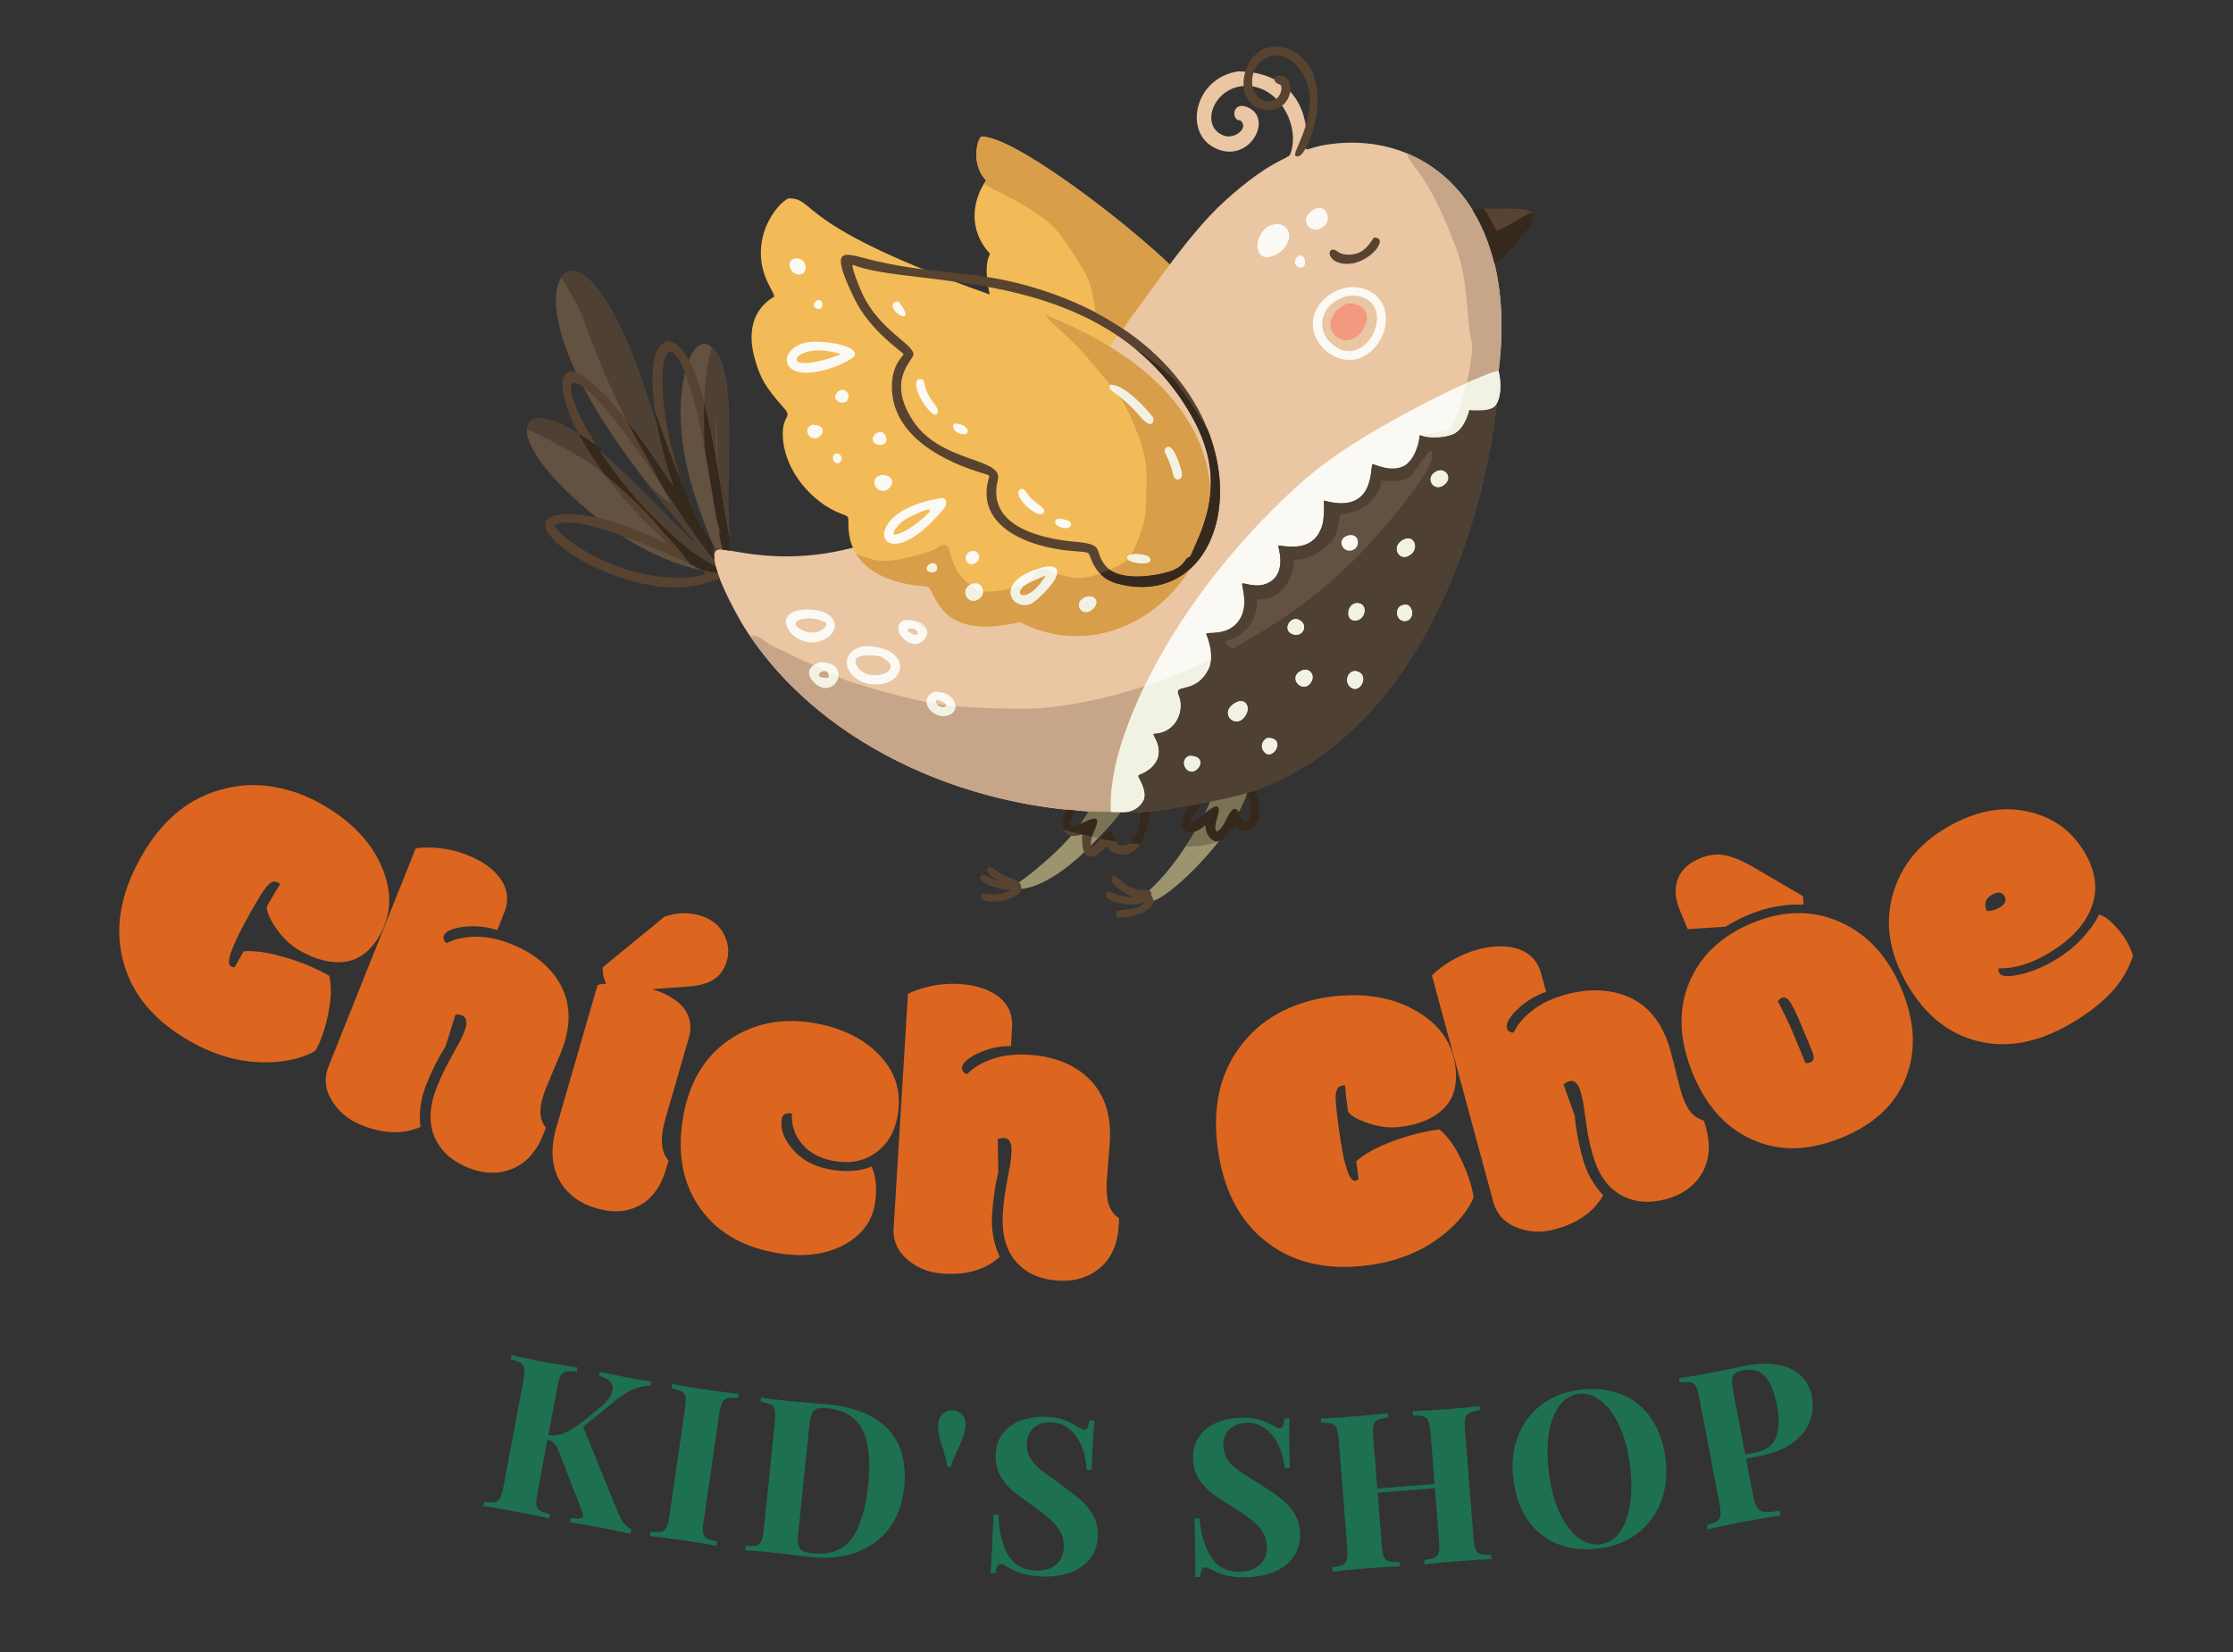 <svg xmlns="http://www.w3.org/2000/svg" xmlns:xlink="http://www.w3.org/1999/xlink" width="500" zoomAndPan="magnify" viewBox="0 0 375 277.5" height="370" preserveAspectRatio="xMidYMid meet" version="1.0"><rect x="0" y="0" width="375" height="277.5" fill="#333333" stroke="none"/><defs><g/><clipPath id="77a4dff9d2"><path d="M 185 147 L 194 147 L 194 154.434 L 185 154.434 Z M 185 147 " clip-rule="nonzero"/></clipPath></defs><path fill="#f3ba58" d="M 194.965 62.055 C 197.473 59.02 202.09 50.895 200.488 48.738 C 195.836 42.477 171.258 22.926 164.809 22.926 C 163.922 23.629 163.191 27.902 165.594 30.293 C 163.199 33.824 162.621 38.668 166.258 42.645 C 164.105 46.617 168.602 58.602 171.758 60.414 C 174.328 61.891 177.043 64.172 181.215 66.098 C 189.258 69.797 190.098 67.941 194.965 62.055 " fill-opacity="1" fill-rule="nonzero"/><path fill="#635141" d="M 119.844 58.613 C 117.539 56.273 115.773 59.324 115.027 62.586 C 111.773 76.68 120.438 91.734 119.941 92.641 C 110.648 78.355 109.812 66.086 103.898 54.32 C 97.363 41.305 92.852 44.812 93.406 51.57 C 94.812 68.82 120.926 94.648 116.391 90.93 C 113.492 88.539 103.324 77.098 97.215 73 C 86.41 65.723 83.711 73.812 100.238 86.957 C 113.031 97.121 122.098 95.887 121.914 96.629 C 124.871 97.078 123.312 96.512 122.758 92.531 C 121.219 82.34 124.387 63.227 119.844 58.613 " fill-opacity="1" fill-rule="nonzero"/><path fill="#635141" d="M 250.207 63.32 C 238.461 69 220.805 78.535 211.5 87.875 C 201.48 98.406 187.602 117.238 187.574 132.773 C 187.566 136.426 184.973 138.227 205.312 134.27 C 216.887 132.02 229.531 123.688 238.633 107.852 C 250.156 87.797 251.406 66.895 251.75 64.914 C 252.273 61.902 250.828 63.32 250.207 63.32 " fill-opacity="1" fill-rule="nonzero"/><path fill="#eac6a3" d="M 251.688 62.215 C 251.684 62.266 251.676 62.312 251.668 62.359 C 251.43 64.332 251.09 66.371 250.648 68.496 L 250.648 68.504 C 250.285 68.699 249.848 68.789 249.43 68.863 C 249.188 68.91 246.75 68.973 246.75 68.82 C 246.219 70.949 245.238 72.238 244.371 72.746 C 242.848 73.637 239.973 73.547 239.055 73.27 C 238.273 73.031 238.363 72.977 238.363 73.438 C 238.363 74.148 237.605 77.383 235.691 78.316 C 233.418 79.434 230.633 77.805 230.477 77.996 C 230.059 78.477 230.949 86.535 222.289 84.062 C 223.152 94.277 214.977 91.348 214.645 91.676 C 214.578 91.75 216.426 96.77 212.43 98.133 C 210.766 98.707 208.727 97.844 208.605 97.992 C 208.418 98.211 209.586 101.133 208.469 103.508 C 206.676 107.305 202.301 105.875 202.59 106.566 C 203.605 109.004 203.527 111.203 202.984 112.297 C 200.805 116.777 197.012 114.648 197.91 116.773 C 198.988 119.332 197.512 122.809 194.297 123.18 C 193.48 123.281 193.527 123.074 194.109 124.293 C 195.285 126.766 194.18 128.738 192.008 129.816 C 190.898 130.371 190.93 130.02 191.617 131.414 C 192.043 132.277 192.484 133.594 191.992 134.492 C 191.504 135.387 190.754 136.004 189.773 136.27 C 189.609 136.312 189.453 136.348 189.289 136.383 C 164.91 137.07 138.062 126.094 124.969 105.328 C 123.684 103.297 118.656 94.203 120.242 92.492 C 121.34 91.301 131.918 96.621 148.539 90.305 C 178.59 78.934 191.426 46.488 205.938 33.531 C 213.434 26.832 216.363 26.691 216.652 25.957 C 218.488 21.281 214.855 14.414 209.301 14.43 C 203.762 14.445 201.266 21.363 205.66 22.82 C 206.945 23.242 208.777 22.238 208.777 21.098 C 208.777 20.766 208.438 20.223 208.238 20.223 C 206.773 20.223 206.922 17.219 209.133 17.883 C 214.242 19.418 209.859 27.941 203.855 24.777 C 198.75 22.086 200.641 13.098 207.902 11.992 C 216.289 11.992 219.77 17.867 219.371 23.82 C 219.223 25.992 218.949 24.84 223.227 24.23 C 239.348 21.93 255.098 34.23 251.688 62.215 " fill-opacity="1" fill-rule="nonzero"/><path fill="#f3ba58" d="M 191.492 61.805 C 183.809 55.645 174.629 52.434 166.633 49.617 C 132.906 37.734 137.305 33.316 132.395 33.316 C 130.762 34.172 127.785 37.688 127.773 42.465 C 127.766 46.656 130.016 48.938 130.016 49.84 C 130.016 49.91 124.559 52.25 126.719 60.121 C 127.648 63.516 128.547 65.047 131.613 68.5 C 133.203 70.289 131.285 69.578 131.469 73.398 C 131.742 79.078 136.379 84.453 141.258 86.297 C 142.535 86.777 142.48 86.629 142.48 88.145 C 142.48 98.43 155.598 98.457 155.668 98.484 C 157.301 99.094 157.215 107.824 171.258 104.488 C 193.227 115.859 218.699 83.617 191.492 61.805 " fill-opacity="1" fill-rule="nonzero"/><path fill="#9b946f" d="M 209.613 132.508 C 207.617 140.258 195.371 152.027 192.941 151.406 C 192.742 151.355 189.871 152.398 193.047 149.52 C 197.516 145.465 201.816 138.277 203.316 134.492 C 205.492 133.949 207.598 133.285 209.613 132.508 " fill-opacity="1" fill-rule="nonzero"/><path fill="#9b946f" d="M 188.188 136.406 C 187.238 137.785 185.59 139.527 183.645 141.578 C 175.805 149.848 170.227 149.855 170.379 148.871 C 170.457 148.367 170.699 148.91 175.559 144.684 C 179.793 140.996 181.719 138.281 182.816 136.297 C 184.738 136.406 186.789 136.434 188.188 136.406 " fill-opacity="1" fill-rule="nonzero"/><path fill="#f29980" d="M 226.387 50.969 C 223.656 51.84 222.355 55.109 224.535 56.633 C 228.293 59.25 232.625 50.969 226.387 50.969 " fill-opacity="1" fill-rule="nonzero"/><path fill="#574330" d="M 230.77 39.906 C 230.512 40.012 229.891 41.605 228.316 42.406 C 227.547 42.797 225.629 43.051 224.641 42.266 C 222.992 40.961 222.434 43.762 225.422 44.262 C 229.523 44.949 233.621 39.906 230.77 39.906 " fill-opacity="1" fill-rule="nonzero"/><path fill="#574330" d="M 249.305 35.059 C 248.676 35.156 247.91 35.16 247.289 35.25 C 248.879 37.828 250.152 40.855 250.992 44.324 C 251.359 44.203 251.852 43.832 252.52 43.148 C 261.285 34.148 257.484 35.059 249.305 35.059 " fill-opacity="1" fill-rule="nonzero"/><path fill="#574330" d="M 167.004 146.027 C 166.008 145.227 165.914 145.961 165.844 145.961 C 165.391 146.965 168.047 147.969 167.586 147.969 C 167.324 147.969 165.352 146.852 165.039 146.977 C 163.301 147.668 166.52 149.277 169.781 149.555 C 166.547 151.051 164.707 149.426 164.707 150.598 C 164.707 152.32 171.582 151.348 171.508 149.168 C 171.449 147.305 169.387 147.934 167.004 146.027 " fill-opacity="1" fill-rule="nonzero"/><g clip-path="url(#77a4dff9d2)"><path fill="#574330" d="M 193.316 150.133 C 193.438 149.562 192.957 149.539 191.75 149.492 C 188.414 149.359 187.207 145.996 186.691 147.352 C 186.266 148.477 189.078 150.34 190.207 150.594 C 190.379 150.633 189.09 150.945 186.574 149.895 C 185.473 149.434 184.605 151.191 188.613 151.855 C 191.145 152.277 192.863 151.164 192.07 151.82 C 190.664 152.984 187.918 152.789 187.574 153.004 C 187.332 153.152 187.383 153.793 187.652 154 C 188.246 154.453 191.285 153.809 192.531 152.965 C 194.723 151.477 193.203 150.699 193.316 150.133 " fill-opacity="1" fill-rule="nonzero"/></g><path fill="#574330" d="M 216.109 8.156 C 208.672 5.516 205.711 18.484 213.141 18.484 C 216.68 18.484 217.754 13.902 215.633 12.871 C 214.219 12.184 213.23 13.691 214.965 14.215 C 215.312 14.32 215.41 15.684 214.336 16.621 C 213.328 17.504 210.961 16.867 210.453 15.008 C 209.254 10.594 214.258 7.16 217.727 11.008 C 223.188 17.07 216.871 25.461 217.535 26.129 C 219.461 28.066 225.594 11.52 216.109 8.156 " fill-opacity="1" fill-rule="nonzero"/><path fill="#574330" d="M 153.234 70.551 C 148.844 63.699 153.398 60.535 153.398 59.543 C 153.398 57.742 147.766 55.574 144.82 49.359 C 144.48 48.633 142.637 44.238 143.32 44.512 C 153.145 48.453 183.789 44.328 198.934 67.918 C 204.41 76.445 204.469 83.344 200.82 91.355 C 199.914 93.344 199.973 93.527 199.594 93.625 C 199.008 93.773 198.91 94.957 197.07 95.746 C 195.121 96.586 188.332 97.914 185.852 95.25 C 183.445 92.664 185.859 91.469 180.844 91.039 C 173.469 90.41 165.738 87.82 167.57 80.605 C 168.535 76.801 157.906 77.848 153.234 70.551 Z M 165.945 80.734 C 164.055 88.277 172.336 91.918 179.992 92.543 C 183.027 92.793 182.77 92.711 183.082 93.547 C 184.043 96.125 185.453 97.492 187.781 98.086 C 210.383 103.871 215.348 60.402 173.055 48.137 C 162.98 45.211 156.23 46.254 145.305 43.402 C 141.344 42.367 139.398 41.691 143.426 50.055 C 146.148 55.707 151.73 59.211 151.73 59.488 C 151.73 59.844 149.809 61.059 149.781 64.891 C 149.719 72.484 157.074 76.969 164.32 79.277 C 166.426 79.949 166.215 79.664 165.945 80.734 " fill-opacity="1" fill-rule="nonzero"/><path fill="#574330" d="M 118.301 96.074 C 119.02 96.793 115.34 97.051 113.961 97.051 C 102.035 97.039 92.547 88.961 93.25 88.266 C 95.941 85.562 114.602 93.879 117.871 95.785 C 118.09 95.914 118.242 96.012 118.301 96.074 Z M 122.652 91.688 C 122.594 90.5 121.953 87.367 121.285 83.324 C 120.527 78.758 118.82 66.32 115.68 60.457 C 114.645 58.531 113.453 57.312 112.098 57.312 C 108.867 58.141 109.23 65.465 110.48 72.004 C 110.48 72.012 110.48 72.016 110.484 72.023 C 111.02 74.812 111.707 77.461 112.355 79.395 C 113.32 82.293 113.461 82.324 111.094 78.773 C 104.055 68.223 99.332 63.543 96.766 62.605 C 93.461 61.41 93.719 66.383 97.215 73 C 97.883 74.27 98.676 75.605 99.586 76.969 C 105.789 86.273 112.527 91.25 111.953 91.25 C 111.324 91.25 103.578 86.734 96.164 86.402 C 81.344 85.75 105.688 103.004 119.41 97.641 C 119.988 97.414 120.488 97.332 120.891 97.27 C 120.773 96.969 120.664 96.684 120.562 96.395 L 120.562 96.387 C 120.406 95.922 120.27 95.477 120.16 95.066 C 118.246 94.129 114.543 91.996 107.879 84.875 C 97.047 73.273 90.941 57.168 100.902 67.793 C 107.066 74.367 116.316 90.387 119.969 94.066 C 119.906 93.559 119.93 93.129 120.059 92.812 C 120.098 92.691 120.16 92.582 120.242 92.492 C 120.254 92.477 120.262 92.469 120.277 92.461 C 120.359 92.387 120.48 92.348 120.645 92.328 C 119.484 90.922 118.219 89.496 117.211 87.477 C 108.629 70.355 110.473 49.297 115.566 64.055 C 118.59 72.805 120.16 88.547 121.402 92.34 C 121.75 92.375 122.16 92.438 122.645 92.512 C 122.68 92.32 122.68 92.086 122.664 91.797 C 122.66 91.766 122.66 91.73 122.652 91.688 " fill-opacity="1" fill-rule="nonzero"/><path fill="#574330" d="M 209.309 133.258 C 209.586 133.766 209.855 134.477 209.902 135.582 C 210.051 138.742 208.77 138.41 208.195 136.883 C 207.504 135.059 206.746 135.969 205.977 137.551 C 204.508 140.594 203.547 140.113 204.406 137.375 C 206.242 131.559 198.352 141.23 200.207 137.332 C 200.617 136.477 201.328 135.637 201.906 134.922 C 201.113 135.066 200.379 135.203 199.668 135.328 C 198.637 136.766 197.914 138.52 198.801 139.41 C 199.906 140.516 201.941 139.066 202.07 138.906 C 202.742 138.098 202.105 139.648 203.246 140.785 C 205.348 142.867 207.027 138.23 207.551 138.82 C 208.531 139.91 210.25 139.977 211.137 138.207 C 211.957 136.578 211.531 134.25 210.797 132.762 C 210.297 132.941 209.801 133.105 209.309 133.258 " fill-opacity="1" fill-rule="nonzero"/><path fill="#574330" d="M 186.035 142.141 C 186.035 143.496 192.145 146.25 193.109 136.539 C 193.113 136.469 193.121 136.395 193.133 136.32 C 192.527 136.387 191.988 136.434 191.504 136.465 C 191.176 138.719 191 142.039 188.414 142.039 C 187.02 142.039 187.355 139.758 186.473 139.539 C 185.566 139.312 185.156 140.711 183.98 141.848 C 182.676 143.105 183.25 140.613 183.762 139.539 C 186.398 133.996 177.734 142.094 180.18 137.078 C 180.348 136.73 180.555 136.422 180.773 136.16 C 180.207 136.121 179.648 136.066 179.078 136.012 C 177.578 138.566 178.43 141.301 181.742 140.152 C 181.43 147.414 186.035 141.922 186.035 142.141 " fill-opacity="1" fill-rule="nonzero"/><path fill="#fbf9f3" d="M 222.555 37.797 C 223.66 36.617 222.57 34.195 220.785 35.125 C 217.508 36.836 220.422 40.074 222.555 37.797 " fill-opacity="1" fill-rule="nonzero"/><path fill="#fbf9f3" d="M 214.117 42.859 C 216.492 41.746 216.934 39.32 216.098 38.363 C 214.883 36.969 213.082 37.992 213.012 37.992 C 210.234 39.773 210.551 44.531 214.117 42.859 " fill-opacity="1" fill-rule="nonzero"/><path fill="#fbf9f3" d="M 219.18 44.035 C 219.18 43.016 218.332 42.539 217.781 43.25 C 216.574 44.793 219.18 45.809 219.18 44.035 " fill-opacity="1" fill-rule="nonzero"/><path fill="#fbf9f3" d="M 135.215 45.375 C 135.789 42.773 131.77 42.77 132.75 45.129 C 133.246 46.316 134.973 46.488 135.215 45.375 " fill-opacity="1" fill-rule="nonzero"/><path fill="#fbf9f3" d="M 223.496 57.605 C 220.691 54.98 222.137 50.875 225.988 49.805 C 227.152 49.484 228.23 49.75 228.316 49.789 C 234.895 51.332 229.164 62.918 223.496 57.605 Z M 229.934 48.863 C 225.395 46.586 219.633 50.785 220.57 55.469 C 221.262 58.926 225.406 61.637 228.852 59.93 C 233.148 57.809 234.426 51.117 229.934 48.863 " fill-opacity="1" fill-rule="nonzero"/><path fill="#fbf9f3" d="M 138.113 51.125 C 138.113 50.441 137.438 50.164 136.953 50.648 C 135.914 51.695 138.113 52.637 138.113 51.125 " fill-opacity="1" fill-rule="nonzero"/><path fill="#fbf9f3" d="M 140.359 59.25 C 140.422 59.25 141.211 59.473 141.262 59.488 C 129.965 63.82 132.895 57.25 140.359 59.25 Z M 135.32 57.539 C 132.266 58.246 131.277 60.695 132.906 61.941 C 135.633 64.012 143.008 60.754 143.5 59.734 C 144.363 57.938 137.547 57.031 135.32 57.539 " fill-opacity="1" fill-rule="nonzero"/><path fill="#fbf9f3" d="M 251.953 64.594 C 251.969 65.371 251.93 66.168 251.707 66.922 C 251.602 67.289 251.457 67.645 251.246 67.965 C 251.23 67.996 251.215 68.016 251.195 68.039 C 251.047 68.238 250.859 68.391 250.648 68.496 L 250.648 68.504 C 250.285 68.699 249.848 68.789 249.43 68.863 C 249.188 68.91 246.75 68.973 246.75 68.82 C 246.219 70.949 245.238 72.238 244.371 72.746 C 242.848 73.637 239.973 73.547 239.055 73.27 C 238.273 73.031 238.363 72.977 238.363 73.438 C 238.363 74.148 237.605 77.383 235.691 78.316 C 233.418 79.434 230.633 77.805 230.477 77.996 C 230.059 78.477 230.949 86.535 222.289 84.062 C 223.152 94.277 214.977 91.348 214.645 91.676 C 214.578 91.75 216.426 96.77 212.43 98.133 C 210.766 98.707 208.727 97.844 208.605 97.992 C 208.418 98.211 209.586 101.133 208.469 103.508 C 206.676 107.305 202.301 105.875 202.59 106.566 C 203.605 109.004 203.527 111.203 202.984 112.297 C 200.805 116.777 197.012 114.648 197.91 116.773 C 198.988 119.332 197.512 122.809 194.297 123.18 C 193.48 123.281 193.527 123.074 194.109 124.293 C 195.285 126.766 194.18 128.738 192.008 129.816 C 190.898 130.371 190.93 130.02 191.617 131.414 C 192.043 132.277 192.484 133.594 191.992 134.492 C 191.504 135.387 190.754 136.004 189.773 136.27 C 189.609 136.312 189.453 136.348 189.289 136.383 C 188.395 136.406 187.492 136.422 186.586 136.414 C 186.523 135.855 186.555 134.148 186.566 133.922 C 186.621 132.867 186.766 131.828 186.922 130.785 C 187.285 128.34 188.094 125.281 189.406 121.785 C 189.418 121.75 189.43 121.715 189.441 121.691 C 194.207 109.004 204.008 94.191 218.141 81.402 C 223.688 76.383 230.336 72.508 236.891 68.984 C 240.453 67.074 244.93 64.84 248.656 63.328 C 249.348 63.047 250.039 62.742 250.754 62.527 C 250.934 62.469 251.598 62.215 251.684 62.383 C 251.703 62.43 251.684 62.508 251.691 62.559 C 251.707 62.648 251.742 62.738 251.762 62.824 C 251.895 63.41 251.938 63.992 251.953 64.594 " fill-opacity="1" fill-rule="nonzero"/><path fill="#fbf9f3" d="M 140.668 65.848 C 139.238 67.281 141.91 68.332 142.398 67.07 C 142.863 65.859 141.57 64.945 140.668 65.848 " fill-opacity="1" fill-rule="nonzero"/><path fill="#fbf9f3" d="M 137.699 73.273 C 138.395 72.688 138.562 71.344 136.34 71.344 C 134.57 72.109 136.199 74.535 137.699 73.273 " fill-opacity="1" fill-rule="nonzero"/><path fill="#fbf9f3" d="M 148.773 73.387 C 148.301 71.945 147.074 72.859 147.008 72.859 C 145.168 74.828 149.512 75.633 148.773 73.387 " fill-opacity="1" fill-rule="nonzero"/><path fill="#fbf9f3" d="M 139.973 76.48 C 139.641 76.988 140.051 77.844 140.629 77.844 C 140.945 77.844 141.363 77.383 141.363 77.035 C 141.363 76.25 140.383 75.859 139.973 76.48 " fill-opacity="1" fill-rule="nonzero"/><path fill="#fbf9f3" d="M 242.754 81.246 C 241.031 82.98 239.094 80.457 241.07 79.254 C 242.516 78.367 243.977 80.023 242.754 81.246 " fill-opacity="1" fill-rule="nonzero"/><path fill="#fbf9f3" d="M 149.477 81.828 C 150.027 81.176 150.203 79.785 147.953 79.785 C 145.367 80.539 147.797 83.832 149.477 81.828 " fill-opacity="1" fill-rule="nonzero"/><path fill="#fbf9f3" d="M 150.48 89.773 C 150.25 89.82 150.125 89.785 150.086 89.688 C 149.902 89.324 150.863 88.137 151.484 87.645 C 152.523 86.824 156.586 84.938 156.113 85.812 C 156.512 85.812 152.801 89.301 150.48 89.773 Z M 158.176 83.656 C 157.785 83.672 156.484 83.98 156.422 83.98 C 143.352 86.809 148.047 98.16 158.496 85.438 C 158.523 85.41 158.547 85.379 158.574 85.348 C 159.184 84.594 158.965 83.633 158.176 83.656 " fill-opacity="1" fill-rule="nonzero"/><path fill="#fbf9f3" d="M 228.043 91.125 C 228.043 92.594 226.023 93.047 225.395 91.719 C 224.555 89.961 228.043 88.922 228.043 91.125 " fill-opacity="1" fill-rule="nonzero"/><path fill="#fbf9f3" d="M 236.383 93.449 C 234.766 94.121 233.551 91.617 235.805 90.594 C 237.66 89.754 238.52 92.555 236.383 93.449 " fill-opacity="1" fill-rule="nonzero"/><path fill="#fbf9f3" d="M 163.602 94.676 C 165.297 93.965 164.18 91.918 162.793 92.723 C 161.551 93.438 162.34 95.203 163.602 94.676 " fill-opacity="1" fill-rule="nonzero"/><path fill="#fbf9f3" d="M 155.902 94.926 C 154.766 96.07 157.383 96.703 157.383 95.375 C 157.383 94.602 156.488 94.332 155.902 94.926 " fill-opacity="1" fill-rule="nonzero"/><path fill="#fbf9f3" d="M 175.43 97.016 C 172.238 101.957 169.469 99.676 172.684 97.961 C 173.328 97.621 175.414 96.695 175.598 96.672 C 175.629 96.668 175.555 96.82 175.43 97.016 Z M 177.18 95.34 C 176.633 94.969 175.5 95.215 175.434 95.215 C 166.359 97.492 169.984 102.988 173.312 101.316 C 174.031 100.953 178.941 96.555 177.18 95.34 " fill-opacity="1" fill-rule="nonzero"/><path fill="#fbf9f3" d="M 163.086 98.145 C 160.938 99.082 162.723 102.121 164.59 100.43 C 165.715 99.414 164.816 97.391 163.086 98.145 " fill-opacity="1" fill-rule="nonzero"/><path fill="#fbf9f3" d="M 182.062 100.414 C 180.062 101.434 181.863 103.969 183.617 102.211 C 184.836 100.984 183.645 99.609 182.062 100.414 " fill-opacity="1" fill-rule="nonzero"/><path fill="#fbf9f3" d="M 227.902 104.203 C 225.797 104.672 226.074 101.305 227.902 101.305 C 229.77 101.305 229.414 103.871 227.902 104.203 " fill-opacity="1" fill-rule="nonzero"/><path fill="#fbf9f3" d="M 235.906 104.336 C 234.703 104.336 234.152 102.773 235.047 101.875 C 235.117 101.875 236.332 100.969 236.969 102.211 C 237.48 103.195 236.91 104.336 235.906 104.336 " fill-opacity="1" fill-rule="nonzero"/><path fill="#fbf9f3" d="M 134.832 105.895 C 131.352 104.25 136.152 103.164 138.199 104.414 C 139.957 104.414 137.688 107.25 134.832 105.895 Z M 135.992 102.391 C 127.719 102.125 134.016 110.691 139.113 106.988 C 141.195 105.473 140.352 102.535 135.992 102.391 " fill-opacity="1" fill-rule="nonzero"/><path fill="#fbf9f3" d="M 153.32 106.523 C 152.469 106.168 151.91 105.684 152.965 105.574 C 154.129 105.453 154.641 107.074 153.32 106.523 Z M 151.984 104.141 C 150.836 104.41 150.422 105.824 151.465 107.016 C 154.77 110.789 158.777 104.141 151.984 104.141 " fill-opacity="1" fill-rule="nonzero"/><path fill="#fbf9f3" d="M 217.254 106.594 C 214.992 105.984 216.855 102.934 218.52 104.348 C 219.645 105.289 218.691 106.98 217.254 106.594 " fill-opacity="1" fill-rule="nonzero"/><path fill="#fbf9f3" d="M 143.875 111.801 C 142.375 109.023 149.277 110.422 148.109 110.422 C 152.582 112.699 145.664 115.113 143.875 111.801 Z M 145.09 108.523 C 140.008 109.613 142.25 114.973 147.039 114.973 C 152.504 114.973 153.188 108.523 145.09 108.523 " fill-opacity="1" fill-rule="nonzero"/><path fill="#fbf9f3" d="M 138.602 113.867 C 135.828 113.828 139.043 111.523 139.18 113.496 C 139.203 113.867 139.188 113.871 138.602 113.867 Z M 137.715 111.223 C 135.93 111.77 135.211 113.047 136.602 114.508 C 140.059 118.121 143.492 111.223 137.715 111.223 " fill-opacity="1" fill-rule="nonzero"/><path fill="#fbf9f3" d="M 220.207 114.559 C 218.867 116.766 216.02 113.828 218.578 112.641 C 219.852 112.051 220.941 113.352 220.207 114.559 " fill-opacity="1" fill-rule="nonzero"/><path fill="#fbf9f3" d="M 226.57 115.203 C 225.68 114.141 226.637 112.211 228.094 112.832 C 230.121 113.691 228.078 117.004 226.57 115.203 " fill-opacity="1" fill-rule="nonzero"/><path fill="#fbf9f3" d="M 157.215 118.184 C 157.082 117.961 157.184 117.547 157.367 117.547 C 157.43 117.547 157.926 117.711 157.988 117.754 C 160.207 118.676 157.918 119.34 157.215 118.184 Z M 156.934 116.195 C 154.355 117.102 155.891 120.27 158.465 120.27 C 161.453 120.27 161.18 116.195 156.934 116.195 " fill-opacity="1" fill-rule="nonzero"/><path fill="#fbf9f3" d="M 209.246 120.066 C 207.637 122.922 204.281 119.641 207.656 117.949 C 209.051 117.246 210.047 118.641 209.246 120.066 " fill-opacity="1" fill-rule="nonzero"/><path fill="#fbf9f3" d="M 212.035 125.902 C 211.664 125.172 212.152 124.098 212.926 123.949 C 216.359 123.949 213.395 128.543 212.035 125.902 " fill-opacity="1" fill-rule="nonzero"/><path fill="#fbf9f3" d="M 201.25 128.996 C 199.621 130.941 197.664 127.785 199.703 126.957 C 201.945 126.957 201.793 128.352 201.25 128.996 " fill-opacity="1" fill-rule="nonzero"/><path fill="#fbf9f3" d="M 151.18 50.98 C 150.719 50.328 150.203 50.84 150.137 50.84 C 148.762 52.223 154.113 55.137 151.18 50.98 " fill-opacity="1" fill-rule="nonzero"/><path fill="#fbf9f3" d="M 157.512 68.914 C 157.512 68.758 157.18 68.191 156.781 67.664 C 154.336 64.43 156.004 63.68 154.262 63.68 C 152.363 64.793 157.512 71.988 157.512 68.914 " fill-opacity="1" fill-rule="nonzero"/><path fill="#fbf9f3" d="M 191.523 69.996 C 193.535 72.379 193.863 70.551 193.637 70.152 C 193.512 69.926 189.27 64.621 186.473 64.621 C 185.746 65.742 187.836 65.629 191.523 69.996 " fill-opacity="1" fill-rule="nonzero"/><path fill="#fbf9f3" d="M 160.301 71.156 C 159.656 71.539 160.336 72.934 161.895 72.945 C 163.098 72.953 162.602 71.156 160.301 71.156 " fill-opacity="1" fill-rule="nonzero"/><path fill="#fbf9f3" d="M 198.496 79.691 C 198.496 79.191 197.066 73.992 195.797 75.27 C 195.117 75.949 196.238 76.281 196.961 79.508 C 197.332 81.16 198.496 80.562 198.496 79.691 " fill-opacity="1" fill-rule="nonzero"/><path fill="#fbf9f3" d="M 175.168 86.238 C 176.074 85.23 173.484 84.582 172.5 82.887 C 171.738 81.578 171.273 82.301 171.207 82.301 C 170.039 83.465 174.297 87.207 175.168 86.238 " fill-opacity="1" fill-rule="nonzero"/><path fill="#fbf9f3" d="M 177.578 87.148 C 177.086 87.328 176.777 88.301 178.574 88.688 C 180.145 89.023 180.816 87.148 177.578 87.148 " fill-opacity="1" fill-rule="nonzero"/><path fill="#fbf9f3" d="M 192.48 93.324 C 188.973 92.398 188.102 94.234 191.16 94.586 C 193.844 94.895 193.438 93.578 192.48 93.324 " fill-opacity="1" fill-rule="nonzero"/><path fill="#c6a589" d="M 160.453 118.625 C 160.445 119.496 159.766 120.27 158.465 120.27 C 156.891 120.27 155.715 119.09 155.617 117.961 C 153.102 117.422 148.996 116.398 146.945 115.781 C 145.871 115.449 144.188 114.945 143.223 114.664 C 142.617 114.484 141.691 114.121 140.777 113.715 C 140.488 115.242 138.547 116.543 136.602 114.508 C 135.535 113.391 135.711 112.383 136.645 111.723 C 136.246 111.543 135.895 111.391 135.652 111.301 C 134.965 111.039 133.793 110.496 133.07 110.098 C 132.344 109.699 131.242 109.172 130.629 108.938 C 130.008 108.691 129.18 108.238 128.766 107.914 C 127.484 106.906 126.684 106.578 126.121 106.836 C 126.078 106.855 126.047 106.883 126.008 106.906 C 139.016 126.016 163.82 136.277 186.586 136.414 C 186.523 135.855 186.555 134.148 186.566 133.922 C 186.621 132.867 186.766 131.828 186.922 130.785 C 187.285 128.34 188.094 125.281 189.406 121.785 C 189.418 121.75 189.43 121.715 189.441 121.691 C 189.902 120.461 190.43 119.18 191.016 117.852 C 191.371 116.996 191.754 116.137 192.156 115.285 C 186.359 117.172 180.574 118.43 175.301 118.914 C 172.316 119.188 165.277 119.016 160.453 118.625 " fill-opacity="1" fill-rule="nonzero"/><path fill="#c6a589" d="M 247.582 35.746 C 244.746 30.945 240.797 27.633 236.293 25.766 C 236.352 26.207 236.691 26.848 237.324 27.672 C 239.797 30.91 241.227 33.527 243.418 38.797 C 245.574 43.984 245.941 45.727 246.633 54.133 C 246.75 55.543 246.949 56.879 247.078 57.117 C 247.371 57.66 247.152 60.504 246.629 62.93 C 246.531 63.387 246.422 63.859 246.301 64.34 C 247.082 63.992 247.863 63.648 248.656 63.328 C 249.348 63.047 250.039 62.742 250.754 62.527 C 250.902 62.48 251.543 62.234 251.668 62.359 C 251.676 62.312 251.684 62.266 251.688 62.215 C 252.785 53.211 252.164 43.562 247.582 35.746 " fill-opacity="1" fill-rule="nonzero"/><path fill="#c6a589" d="M 138.602 113.867 C 139.188 113.871 139.203 113.867 139.18 113.496 C 139.043 111.523 135.828 113.828 138.602 113.867 " fill-opacity="1" fill-rule="nonzero"/><path fill="#c6a589" d="M 158.934 118.488 C 158.32 118.422 157.766 118.355 157.293 118.285 C 157.824 118.969 158.945 118.891 158.934 118.488 " fill-opacity="1" fill-rule="nonzero"/><path fill="#d89e4a" d="M 177.805 39.148 C 179.715 41.555 182.234 45.559 182.789 47.055 C 183.328 48.527 183.758 50.488 183.984 52.48 C 185.621 53.336 187.148 54.25 188.574 55.211 C 191.332 51.441 193.922 47.781 196.438 44.43 C 187.82 36.258 170.137 22.926 164.809 22.926 C 163.922 23.629 163.191 27.902 165.594 30.293 C 165.461 30.488 165.336 30.688 165.219 30.887 C 166.188 31.426 167.352 32.043 168.77 32.77 C 173.461 35.172 176.168 37.086 177.805 39.148 " fill-opacity="1" fill-rule="nonzero"/><path fill="#d89e4a" d="M 183.617 102.211 C 181.863 103.969 180.062 101.434 182.062 100.414 C 183.645 99.609 184.836 100.984 183.617 102.211 Z M 155.902 94.926 C 156.488 94.332 157.383 94.602 157.383 95.375 C 157.383 96.703 154.766 96.07 155.902 94.926 Z M 187.781 98.086 C 186.516 97.762 185.527 97.199 184.727 96.348 C 183.445 96.801 182.203 97.105 181.402 97.105 C 180.383 97.105 178.73 96.781 177.52 96.395 C 177.141 98.152 173.887 101.023 173.312 101.316 C 171.316 102.32 169.219 100.746 169.809 98.832 C 168.422 99.172 166.484 99.473 165.086 99.352 C 165.078 99.734 164.926 100.125 164.59 100.43 C 162.797 102.051 161.09 99.324 162.855 98.273 C 162.137 97.668 161.379 96.875 160.898 96.172 C 160.41 95.461 159.98 94.461 159.688 93.34 C 159.27 91.742 159.188 91.602 158.672 91.547 C 158.344 91.508 157.914 91.641 157.617 91.871 C 156.93 92.41 155.777 92.824 152.863 93.574 C 150.297 94.234 147.973 94.387 146.535 93.996 C 145.746 93.781 144.691 93.422 143.805 93.094 C 147.137 98.438 155.613 98.465 155.668 98.484 C 157.301 99.094 157.215 107.824 171.258 104.488 C 182.223 110.164 194.059 104.977 199.785 95.641 C 196.836 98.258 192.73 99.352 187.781 98.086 " fill-opacity="1" fill-rule="nonzero"/><path fill="#d89e4a" d="M 195.793 75.266 C 197.066 73.992 198.492 79.191 198.492 79.691 C 198.492 80.562 197.336 81.16 196.965 79.512 C 196.238 76.277 195.117 75.949 195.793 75.266 Z M 193.055 64.371 C 192.789 64.691 192.527 64.992 192.277 65.27 C 192.527 64.992 192.789 64.691 193.055 64.371 Z M 193.648 63.656 C 188.445 58.875 182.125 55.559 175.523 52.902 C 175.758 53.324 176.355 53.918 177.766 55.203 C 180.785 57.961 181.391 58.59 183.594 61.227 C 184.012 61.727 185.664 63.711 186.453 64.66 C 186.461 64.648 186.465 64.637 186.473 64.621 C 187.73 64.621 189.273 65.688 190.609 66.887 C 192.246 68.363 193.57 70.027 193.637 70.152 C 193.863 70.551 193.535 72.379 191.523 69.996 C 190.691 69.012 189.949 68.262 189.289 67.668 C 188.789 67.211 188.344 66.852 187.961 66.555 C 188.281 66.996 188.531 67.383 188.781 67.836 C 188.848 67.82 188.91 67.793 188.973 67.773 C 188.91 67.793 188.848 67.82 188.785 67.84 C 188.938 68.113 189.094 68.406 189.27 68.762 C 190.355 70.891 191.371 73.531 191.992 75.836 C 192.508 77.754 192.555 78.203 192.531 81.648 C 192.52 83.703 192.398 86.074 192.262 86.918 C 192.027 88.379 190.816 91.629 189.992 93.141 C 190.535 93.016 191.379 93.035 192.48 93.324 C 193.438 93.574 193.844 94.898 191.156 94.586 C 190.211 94.477 189.648 94.223 189.414 93.957 C 188.836 94.496 187.672 95.141 186.367 95.707 C 189.164 97.746 195.242 96.531 197.066 95.746 C 198.91 94.961 199.008 93.777 199.598 93.625 C 199.973 93.527 199.914 93.348 200.82 91.355 C 202.18 88.363 203.027 85.535 203.266 82.711 C 203.062 76.422 200.23 69.715 193.648 63.656 " fill-opacity="1" fill-rule="nonzero"/><path fill="#d89e4a" d="M 175.43 97.016 C 175.555 96.82 175.629 96.668 175.598 96.672 C 175.414 96.695 173.328 97.621 172.684 97.961 C 169.469 99.676 172.238 101.957 175.43 97.016 " fill-opacity="1" fill-rule="nonzero"/><path fill="#7a7354" d="M 203.246 140.785 C 202.105 139.648 202.742 138.098 202.07 138.906 C 202.004 138.992 201.398 139.434 200.684 139.672 C 200.195 140.5 199.66 141.355 199.09 142.207 C 200.695 142.172 202.07 142.051 202.895 141.852 C 203.484 141.707 204.059 141.555 204.629 141.395 C 204.66 141.355 204.691 141.316 204.723 141.273 C 204.262 141.406 203.766 141.301 203.246 140.785 " fill-opacity="1" fill-rule="nonzero"/><path fill="#7a7354" d="M 203.242 134.668 C 203.012 135.238 202.719 135.883 202.375 136.574 C 203.859 135.398 205.309 134.516 204.406 137.375 C 203.547 140.113 204.508 140.594 205.977 137.551 C 206.668 136.133 207.352 135.262 207.98 136.41 C 208.559 135.363 209.027 134.332 209.359 133.352 C 209.34 133.32 209.324 133.289 209.309 133.258 C 209.328 133.25 209.352 133.242 209.375 133.234 C 207.051 133.965 205.617 134.215 203.242 134.668 " fill-opacity="1" fill-rule="nonzero"/><path fill="#7a7354" d="M 186.586 136.414 C 185.301 136.406 184.445 136.367 183.805 136.34 C 183.473 136.324 183.148 136.316 182.816 136.297 C 182.48 136.906 182.062 137.59 181.52 138.352 C 183.191 137.598 185.23 136.453 183.762 139.539 C 183.637 139.805 183.504 140.164 183.398 140.527 C 183.73 140.605 184.074 140.691 184.402 140.777 C 186.012 139.07 187.363 137.602 188.188 136.406 C 187.91 136.414 187.121 136.418 186.586 136.414 " fill-opacity="1" fill-rule="nonzero"/><path fill="#35281d" d="M 199.785 95.641 C 204.953 91.055 206.555 81.801 202.918 72.438 C 200.91 68.848 197.836 64.516 197.164 63.781 C 196.715 63.289 195.965 62.609 195.102 61.887 C 193.785 60.793 192.172 59.57 190.629 58.586 C 193.844 61.211 196.645 64.352 198.934 67.918 C 204.309 76.293 204.547 83.172 200.82 91.355 C 199.914 93.344 199.973 93.527 199.594 93.625 C 199.008 93.773 198.91 94.957 197.07 95.746 C 195.242 96.531 189.164 97.746 186.367 95.703 C 185.832 95.938 185.277 96.156 184.727 96.348 C 185.527 97.199 186.516 97.762 187.781 98.086 C 192.73 99.352 196.836 98.258 199.785 95.641 " fill-opacity="1" fill-rule="nonzero"/><path fill="#35281d" d="M 255.676 36.48 C 254.102 37.457 251.641 38.797 251.414 38.797 C 251.32 38.797 251.027 38.32 250.75 37.719 C 250.406 36.977 249.859 36.039 249.223 35.066 C 248.609 35.152 247.887 35.164 247.289 35.25 C 247.352 35.352 247.367 35.379 247.645 35.855 C 248.801 37.84 249.762 40.055 250.488 42.488 C 250.676 43.113 250.887 43.902 250.992 44.324 C 251.359 44.203 251.852 43.832 252.52 43.148 C 256.879 38.672 258.129 36.648 257.277 35.742 C 256.844 35.844 256.312 36.082 255.676 36.48 " fill-opacity="1" fill-rule="nonzero"/><path fill="#35281d" d="M 209.402 133.227 C 209.387 133.27 209.371 133.312 209.359 133.352 C 209.617 133.855 209.855 134.543 209.902 135.582 C 210.051 138.742 208.77 138.41 208.195 136.883 C 208.125 136.691 208.051 136.543 207.98 136.41 C 207.352 135.262 206.668 136.133 205.977 137.551 C 204.508 140.594 203.547 140.113 204.406 137.375 C 206.246 131.551 198.348 141.234 200.207 137.332 C 200.617 136.477 201.328 135.637 201.906 134.922 C 201.113 135.066 200.379 135.203 199.668 135.328 C 198.637 136.766 197.914 138.52 198.801 139.41 C 199.32 139.93 200.047 139.883 200.684 139.672 C 201.398 139.434 202.004 138.992 202.07 138.906 C 202.742 138.098 202.105 139.648 203.246 140.785 C 205.352 142.871 207.023 138.227 207.555 138.82 C 208.531 139.91 210.25 139.977 211.137 138.207 C 211.957 136.578 211.531 134.25 210.797 132.762 C 210.328 132.93 209.863 133.082 209.402 133.227 " fill-opacity="1" fill-rule="nonzero"/><path fill="#35281d" d="M 186.473 139.539 C 185.816 139.375 185.418 140.062 184.809 140.883 C 185.621 141.086 186.309 141.223 187.457 141.379 C 187.105 140.688 187.043 139.68 186.473 139.539 " fill-opacity="1" fill-rule="nonzero"/><path fill="#35281d" d="M 191.504 136.465 C 191.242 138.25 191.074 140.707 189.723 141.645 C 190.246 141.703 190.836 141.766 191.504 141.836 C 192.254 140.75 192.855 139.07 193.109 136.539 C 193.113 136.469 193.121 136.395 193.133 136.32 C 192.566 136.383 191.914 136.438 191.504 136.465 " fill-opacity="1" fill-rule="nonzero"/><path fill="#35281d" d="M 181.52 138.352 C 180.191 138.949 179.094 139.301 180.18 137.078 C 180.348 136.73 180.555 136.422 180.773 136.16 C 180.73 136.156 179.105 136.016 179.078 136.012 C 178.359 137.238 178.188 138.504 178.562 139.363 C 179.176 139.535 181.082 140.059 181.711 140.164 C 181.723 140.16 181.73 140.156 181.742 140.152 C 181.742 140.16 181.742 140.164 181.742 140.168 C 182.074 140.223 182.711 140.363 183.398 140.527 C 183.504 140.164 183.637 139.805 183.762 139.539 C 185.23 136.453 183.191 137.598 181.52 138.352 " fill-opacity="1" fill-rule="nonzero"/><path fill="#35281d" d="M 111.414 82.07 C 114.938 87.336 118.148 92.234 119.969 94.066 C 119.965 94.031 119.941 93.766 119.941 93.75 C 119.941 93.707 119.938 93.523 119.938 93.512 C 119.734 92.992 119.734 92.754 119.863 92.52 C 119.875 92.5 119.914 92.434 119.945 92.387 C 119.898 92.09 119.719 91.578 119.445 90.871 C 118.711 89.953 117.891 88.844 117.211 87.477 C 116.289 85.641 115.492 83.762 114.801 81.883 C 113.402 78.527 111.848 74.43 110.453 70.336 C 110.297 69.883 110.137 69.422 109.973 68.953 C 110.117 69.969 110.285 70.996 110.48 72.004 C 110.48 72.012 110.48 72.016 110.484 72.023 C 110.488 72.031 110.488 72.031 110.488 72.035 C 111.02 74.82 111.711 77.465 112.355 79.395 C 113.32 82.293 113.461 82.324 111.094 78.773 C 108.953 75.562 107.027 72.902 105.309 70.719 C 107.977 75.926 108.934 77.223 111.414 82.07 " fill-opacity="1" fill-rule="nonzero"/><path fill="#35281d" d="M 120.16 95.066 C 118.246 94.129 114.543 91.996 107.879 84.875 C 105.176 81.98 102.516 78.539 100.156 74.777 C 99.105 74.059 98.09 73.406 97.125 72.824 C 98.156 74.805 99.453 76.926 101.48 79.664 C 104.559 82.215 108.523 85.934 110.199 87.977 C 110.91 88.84 112.168 90.281 113.027 91.215 C 113.77 92.016 114.977 93.516 115.898 94.762 C 116.375 94.992 117.445 95.523 117.891 95.797 C 118.977 96.023 119.855 96.156 120.52 96.25 C 120.398 95.902 120.297 95.57 120.211 95.25 C 120.195 95.188 120.176 95.125 120.16 95.066 " fill-opacity="1" fill-rule="nonzero"/><path fill="#35281d" d="M 122.543 90.691 C 122.332 89.188 121.867 86.848 121.285 83.324 C 121.109 82.246 120.875 80.723 120.582 78.953 C 120.543 78.977 120.516 78.863 120.516 78.637 C 120.516 78.613 120.52 78.594 120.52 78.57 C 119.973 75.301 119.234 71.262 118.258 67.582 C 118.195 70.098 118.25 73.23 118.387 75.711 C 119.156 79.855 119.785 83.988 120.332 87.199 C 120.566 88.008 120.812 88.77 121.039 89.367 C 121.078 89.465 120.988 89.523 120.754 89.551 C 120.98 90.742 121.195 91.699 121.398 92.328 C 121.66 92.375 121.625 92.355 122.031 92.418 C 122.273 92.441 122.48 92.445 122.652 92.434 C 122.672 92.262 122.676 92.062 122.664 91.82 C 122.617 91.453 122.578 91.078 122.543 90.691 " fill-opacity="1" fill-rule="nonzero"/><path fill="#4f4034" d="M 242.754 81.246 C 241.031 82.98 239.094 80.457 241.07 79.254 C 242.516 78.367 243.977 80.023 242.754 81.246 Z M 230.797 90.465 C 224.82 97.223 217.539 103.02 209.016 107.812 L 206.945 108.977 L 206.316 108.531 C 205.965 108.281 205.684 108.012 205.684 107.918 C 205.684 107.828 206.223 107.555 206.887 107.312 C 209.164 106.477 210.777 104.371 211.043 101.879 L 211.168 100.738 L 212.203 100.633 C 214.723 100.371 216.848 98 217.207 95.051 L 217.328 94.035 L 218.301 93.945 C 220.348 93.754 223.281 91.867 224.133 90.195 C 224.375 89.727 224.676 88.691 224.809 87.883 L 225.043 86.418 L 225.996 86.281 C 227.504 86.066 229.355 85.125 230.305 84.098 C 231.168 83.164 231.938 81.738 231.945 81.066 C 231.953 80.719 232.074 80.688 233.051 80.805 C 234.414 80.969 235.98 80.637 236.812 80 C 237.156 79.742 237.988 78.68 238.676 77.621 C 239.922 75.711 240.305 75.402 240.531 76.129 C 241.016 77.684 237.426 82.973 230.797 90.465 Z M 236.383 93.449 C 234.766 94.121 233.551 91.617 235.805 90.594 C 237.66 89.754 238.52 92.555 236.383 93.449 Z M 235.906 104.336 C 234.703 104.336 234.152 102.773 235.047 101.875 C 235.117 101.875 236.332 100.969 236.969 102.211 C 237.48 103.195 236.91 104.336 235.906 104.336 Z M 227.902 104.203 C 225.797 104.672 226.074 101.305 227.902 101.305 C 229.77 101.305 229.414 103.871 227.902 104.203 Z M 226.57 115.203 C 225.68 114.141 226.637 112.211 228.094 112.832 C 230.121 113.691 228.078 117.004 226.57 115.203 Z M 220.207 114.559 C 218.867 116.766 216.02 113.828 218.578 112.641 C 219.852 112.051 220.941 113.352 220.207 114.559 Z M 218.52 104.348 C 219.645 105.289 218.691 106.98 217.254 106.594 C 214.992 105.984 216.855 102.934 218.52 104.348 Z M 212.035 125.902 C 211.664 125.172 212.152 124.098 212.926 123.949 C 216.359 123.949 213.395 128.543 212.035 125.902 Z M 207.656 117.949 C 209.051 117.246 210.047 118.641 209.246 120.066 C 207.637 122.922 204.281 119.641 207.656 117.949 Z M 201.25 128.996 C 199.621 130.941 197.664 127.785 199.703 126.957 C 201.945 126.957 201.793 128.352 201.25 128.996 Z M 251.195 68.039 C 251.047 68.238 250.859 68.391 250.648 68.496 L 250.648 68.504 C 250.285 68.699 249.848 68.789 249.43 68.863 C 249.188 68.91 246.75 68.973 246.75 68.82 C 246.219 70.949 245.238 72.238 244.371 72.746 C 242.848 73.637 239.973 73.547 239.055 73.27 C 238.871 73.215 238.734 73.168 238.637 73.137 C 238.531 73.172 238.441 73.207 238.363 73.246 C 238.363 73.297 238.363 73.355 238.363 73.438 C 238.363 74.152 237.605 77.383 235.691 78.316 C 233.418 79.434 230.633 77.805 230.477 77.996 C 230.062 78.477 230.934 86.449 222.422 84.094 C 222.379 84.281 222.352 84.516 222.336 84.809 C 222.367 85.598 222.344 86.297 222.27 86.922 C 222.207 87.938 222.051 88.551 221.719 89.086 C 220.109 92.719 215.918 91.719 214.875 91.652 C 214.805 91.711 214.73 91.789 214.676 91.844 C 214.895 92.73 216.02 96.91 212.43 98.133 C 210.992 98.633 209.27 98.051 208.754 97.984 C 208.691 98.035 208.641 98.082 208.59 98.141 C 208.629 98.781 209.48 101.367 208.469 103.508 C 206.676 107.305 202.301 105.875 202.59 106.566 C 202.879 107.262 203.07 107.93 203.195 108.566 C 203.332 108.863 203.363 109.109 203.332 109.473 C 203.449 110.664 203.297 111.664 202.984 112.297 C 200.805 116.777 197.012 114.648 197.91 116.773 C 198.988 119.332 197.512 122.809 194.297 123.18 C 193.48 123.281 193.527 123.074 194.109 124.293 C 195.285 126.766 194.18 128.738 192.008 129.816 C 190.898 130.371 190.93 130.02 191.617 131.414 C 192.043 132.277 192.484 133.594 191.992 134.492 C 191.504 135.387 190.754 136.004 189.773 136.27 C 189.609 136.312 189.453 136.348 189.289 136.383 C 189.156 136.387 189.023 136.387 188.891 136.391 C 189.488 136.512 190.328 136.539 191.504 136.465 C 194.516 136.293 200.309 135.223 203.242 134.668 C 205.625 134.215 207.055 133.961 209.375 133.234 C 209.758 133.117 210.328 132.93 210.797 132.762 C 220.75 129.234 230.953 121.215 238.633 107.852 C 248.129 91.328 250.645 74.234 251.43 67.621 C 251.371 67.738 251.316 67.855 251.246 67.965 C 251.23 67.996 251.215 68.016 251.195 68.039 " fill-opacity="1" fill-rule="nonzero"/><path fill="#4f4034" d="M 98.684 55.5 C 100.398 60.367 102.605 65.43 105.309 70.719 C 107.027 72.902 108.953 75.562 111.094 78.773 C 113.461 82.324 113.32 82.293 112.355 79.395 C 111.711 77.465 111.02 74.82 110.488 72.035 C 108.453 65.895 106.777 60.047 103.898 54.32 C 99.441 45.445 95.93 44.258 94.32 46.539 C 94.523 46.957 94.797 47.445 95.145 48.031 C 97.023 51.207 97.602 52.43 98.684 55.5 " fill-opacity="1" fill-rule="nonzero"/><path fill="#4f4034" d="M 119.969 94.066 C 118.148 92.234 114.938 87.336 111.414 82.07 C 112.133 83.477 112.621 84.504 112.574 84.555 C 112.527 84.598 111.559 83.812 110.441 82.828 C 109.984 82.426 109.523 82.027 109.062 81.633 C 114.328 88.355 118.414 92.59 116.391 90.93 C 114.012 88.965 106.73 80.898 100.816 75.809 C 102.75 78.785 105.168 81.977 107.879 84.875 C 114.543 91.996 118.246 94.129 120.16 95.066 C 120.176 95.125 120.195 95.188 120.211 95.25 C 120.078 94.75 119.988 94.289 119.953 93.887 C 119.957 93.945 119.961 94.004 119.969 94.066 " fill-opacity="1" fill-rule="nonzero"/><path fill="#4f4034" d="M 97.215 73 C 91.934 69.441 88.594 69.562 88.488 72.148 C 89.555 72.523 92.488 73.98 94.828 75.309 C 96.027 75.992 97.508 76.828 98.137 77.18 C 98.867 77.59 100.082 78.504 101.48 79.664 C 99.496 76.984 98.199 74.871 97.215 73 " fill-opacity="1" fill-rule="nonzero"/><path fill="#4f4034" d="M 120.391 77.578 C 120.348 77.535 120.262 75.547 120.203 73.141 C 120.137 70.316 120.16 69.441 120.266 70.648 C 120.359 71.672 120.441 73.68 120.453 75.09 C 120.465 76.5 120.438 77.625 120.391 77.578 Z M 119.582 58.367 C 119.152 59.297 118.641 62.039 118.387 64.922 C 118.324 65.648 118.281 66.566 118.258 67.582 C 119.234 71.262 119.973 75.301 120.52 78.57 C 120.527 78.336 120.566 78.246 120.617 78.379 C 120.711 78.609 120.641 78.914 120.582 78.953 C 120.875 80.723 121.109 82.246 121.285 83.324 C 121.867 86.848 122.332 89.188 122.543 90.691 C 121.535 79.949 124.234 62.344 119.582 58.367 " fill-opacity="1" fill-rule="nonzero"/><path fill="#f1f2e4" d="M 203.297 109.766 C 203.223 110.285 203.055 110.816 202.926 110.957 C 202.793 111.102 201.156 111.859 199.273 112.645 C 196.945 113.621 194.582 114.492 192.215 115.266 C 191.254 117.254 190.312 119.375 189.441 121.691 C 189.43 121.715 189.418 121.75 189.406 121.785 C 188.094 125.281 187.285 128.34 186.922 130.785 C 186.766 131.828 186.621 132.867 186.566 133.922 C 186.555 134.148 186.523 135.855 186.586 136.414 C 187.199 136.418 188.102 136.414 189.289 136.383 C 189.453 136.348 189.609 136.312 189.773 136.27 C 190.754 136.004 191.504 135.387 191.992 134.492 C 192.484 133.594 192.043 132.277 191.617 131.414 C 190.93 130.02 190.898 130.371 192.008 129.816 C 194.18 128.738 195.285 126.766 194.109 124.293 C 193.527 123.074 193.48 123.281 194.297 123.18 C 197.512 122.809 198.988 119.332 197.91 116.773 C 197.012 114.648 200.805 116.777 202.984 112.297 C 203.297 111.664 203.449 110.664 203.332 109.473 C 203.324 109.562 203.312 109.656 203.297 109.766 " fill-opacity="1" fill-rule="nonzero"/><path fill="#f1f2e4" d="M 155.902 94.926 C 154.766 96.07 157.383 96.703 157.383 95.375 C 157.383 94.602 156.488 94.332 155.902 94.926 " fill-opacity="1" fill-rule="nonzero"/><path fill="#f1f2e4" d="M 175.43 97.016 C 172.238 101.957 169.469 99.676 172.684 97.961 C 173.328 97.621 175.414 96.695 175.598 96.672 C 175.629 96.668 175.555 96.82 175.43 97.016 Z M 173.855 96.359 C 172.805 97.891 172.211 98.258 169.809 98.832 C 169.219 100.746 171.316 102.32 173.312 101.316 C 173.887 101.023 177.141 98.152 177.52 96.395 C 177.016 96.23 176.59 96.059 176.316 95.895 C 175.16 95.184 174.586 95.293 173.855 96.359 " fill-opacity="1" fill-rule="nonzero"/><path fill="#f1f2e4" d="M 164.59 100.43 C 164.926 100.125 165.078 99.734 165.086 99.352 C 164.734 99.32 164.441 99.266 164.219 99.18 C 163.859 99.043 163.363 98.707 162.855 98.273 C 161.09 99.324 162.797 102.051 164.59 100.43 " fill-opacity="1" fill-rule="nonzero"/><path fill="#f1f2e4" d="M 182.062 100.414 C 180.062 101.434 181.863 103.969 183.617 102.211 C 184.836 100.984 183.645 99.609 182.062 100.414 " fill-opacity="1" fill-rule="nonzero"/><path fill="#f1f2e4" d="M 153.652 104.309 C 154.254 104.941 154.945 105.574 155.684 106.172 C 155.652 105.406 155.078 104.641 153.652 104.309 " fill-opacity="1" fill-rule="nonzero"/><path fill="#f1f2e4" d="M 191.523 69.996 C 193.535 72.379 193.863 70.551 193.637 70.152 C 193.57 70.027 192.25 68.359 190.609 66.887 C 189.273 65.688 187.73 64.621 186.473 64.621 C 186.465 64.637 186.461 64.648 186.453 64.66 C 186.938 65.246 187.512 65.941 187.961 66.555 C 189.285 67.574 190.453 68.727 191.523 69.996 " fill-opacity="1" fill-rule="nonzero"/><path fill="#f1f2e4" d="M 198.496 79.691 C 198.496 79.191 197.066 73.992 195.797 75.27 C 195.117 75.949 196.238 76.281 196.961 79.508 C 197.332 81.16 198.496 80.562 198.496 79.691 " fill-opacity="1" fill-rule="nonzero"/><path fill="#f1f2e4" d="M 192.48 93.324 C 191.379 93.035 190.535 93.016 189.992 93.141 C 189.867 93.371 189.75 93.566 189.648 93.703 C 189.586 93.785 189.508 93.867 189.414 93.957 C 189.645 94.227 190.211 94.477 191.16 94.586 C 193.844 94.895 193.438 93.578 192.48 93.324 " fill-opacity="1" fill-rule="nonzero"/><path fill="#f1f2e4" d="M 251.691 62.559 C 251.684 62.508 251.703 62.43 251.684 62.383 C 251.598 62.215 250.934 62.469 250.754 62.527 C 250.039 62.742 249.348 63.047 248.656 63.328 C 247.863 63.648 247.082 63.992 246.301 64.34 C 246.215 64.684 246.121 65.035 246.027 65.383 C 245.129 68.676 243.902 71.953 243.367 72.289 C 243.277 72.344 242.148 72.535 240.844 72.715 C 239.734 72.867 239.07 72.988 238.637 73.137 C 238.734 73.168 238.871 73.215 239.055 73.27 C 239.973 73.547 242.848 73.637 244.371 72.746 C 245.238 72.238 246.219 70.949 246.75 68.82 C 246.75 68.973 249.188 68.91 249.43 68.863 C 249.848 68.789 250.285 68.699 250.648 68.504 L 250.648 68.496 C 250.859 68.391 251.047 68.238 251.195 68.039 C 251.215 68.016 251.23 67.996 251.246 67.965 C 251.316 67.855 251.371 67.738 251.43 67.621 C 251.543 67.398 251.637 67.164 251.707 66.922 C 251.93 66.168 251.969 65.371 251.953 64.594 C 251.938 63.992 251.895 63.41 251.762 62.824 C 251.742 62.738 251.707 62.648 251.691 62.559 " fill-opacity="1" fill-rule="nonzero"/><path fill="#f1f2e4" d="M 241.07 79.254 C 239.094 80.457 241.031 82.98 242.754 81.246 C 243.977 80.023 242.516 78.367 241.07 79.254 " fill-opacity="1" fill-rule="nonzero"/><path fill="#f1f2e4" d="M 235.805 90.594 C 233.551 91.617 234.766 94.121 236.383 93.449 C 238.52 92.555 237.66 89.754 235.805 90.594 " fill-opacity="1" fill-rule="nonzero"/><path fill="#f1f2e4" d="M 227.902 101.305 C 226.074 101.305 225.797 104.672 227.902 104.203 C 229.414 103.871 229.77 101.305 227.902 101.305 " fill-opacity="1" fill-rule="nonzero"/><path fill="#f1f2e4" d="M 235.047 101.875 C 234.152 102.773 234.703 104.336 235.906 104.336 C 236.91 104.336 237.48 103.195 236.969 102.211 C 236.332 100.969 235.117 101.875 235.047 101.875 " fill-opacity="1" fill-rule="nonzero"/><path fill="#f1f2e4" d="M 218.52 104.348 C 216.855 102.934 214.992 105.984 217.254 106.594 C 218.691 106.98 219.645 105.289 218.52 104.348 " fill-opacity="1" fill-rule="nonzero"/><path fill="#f1f2e4" d="M 138.602 113.867 C 135.828 113.828 139.043 111.523 139.18 113.496 C 139.203 113.867 139.188 113.871 138.602 113.867 Z M 136.645 111.723 C 135.711 112.383 135.535 113.391 136.602 114.508 C 138.547 116.543 140.488 115.242 140.777 113.715 C 140.223 113.473 139.668 113.211 139.191 112.961 C 138.363 112.531 137.406 112.07 136.645 111.723 " fill-opacity="1" fill-rule="nonzero"/><path fill="#f1f2e4" d="M 218.578 112.641 C 216.02 113.828 218.867 116.766 220.207 114.559 C 220.941 113.352 219.852 112.051 218.578 112.641 " fill-opacity="1" fill-rule="nonzero"/><path fill="#f1f2e4" d="M 228.094 112.832 C 226.637 112.211 225.68 114.141 226.57 115.203 C 228.078 117.004 230.121 113.691 228.094 112.832 " fill-opacity="1" fill-rule="nonzero"/><path fill="#f1f2e4" d="M 157.293 118.285 C 156.801 118.211 156.102 118.066 155.617 117.961 C 155.715 119.09 156.891 120.27 158.465 120.27 C 159.766 120.27 160.445 119.496 160.453 118.625 C 159.914 118.578 159.406 118.535 158.934 118.488 C 158.945 118.891 157.824 118.969 157.293 118.285 " fill-opacity="1" fill-rule="nonzero"/><path fill="#f1f2e4" d="M 207.656 117.949 C 204.281 119.641 207.637 122.922 209.246 120.066 C 210.047 118.641 209.051 117.246 207.656 117.949 " fill-opacity="1" fill-rule="nonzero"/><path fill="#f1f2e4" d="M 212.926 123.949 C 212.152 124.098 211.664 125.172 212.035 125.902 C 213.395 128.543 216.359 123.949 212.926 123.949 " fill-opacity="1" fill-rule="nonzero"/><path fill="#f1f2e4" d="M 199.703 126.957 C 197.664 127.785 199.621 130.941 201.25 128.996 C 201.793 128.352 201.945 126.957 199.703 126.957 " fill-opacity="1" fill-rule="nonzero"/><g fill="#dc661f" fill-opacity="1"><g transform="translate(12.189, 162.68)"><g><path d="M 26.594 -0.359 C 26.789 -0.242 27 -0.195 27.219 -0.219 L 28.734 -2.891 C 30.566 -3.023 32.844 -2.695 35.562 -1.906 C 38.289 -1.113 40.797 -0.07 43.078 1.219 C 43.504 2.852 43.469 4.922 42.969 7.422 C 42.477 9.93 41.766 12.047 40.828 13.766 C 40.004 14.328 38.867 14.797 37.422 15.172 C 35.973 15.547 34.379 15.742 32.641 15.766 C 28.297 15.828 24.02 14.664 19.812 12.281 C 13.781 8.863 10.023 4.426 8.547 -1.031 C 6.984 -6.613 7.984 -12.539 11.547 -18.812 C 15.109 -25.094 19.859 -28.91 25.797 -30.266 C 28.441 -30.898 31.141 -30.973 33.891 -30.484 C 36.641 -30.004 39.273 -29.047 41.797 -27.609 C 46.734 -24.805 50.098 -21.316 51.891 -17.141 C 53.691 -12.961 53.598 -9.125 51.609 -5.625 C 50.109 -2.977 48.188 -1.484 45.844 -1.141 C 43.5 -0.797 40.938 -1.414 38.156 -3 C 36.633 -3.863 35.312 -5.109 34.188 -6.734 C 33.07 -8.367 32.555 -9.602 32.641 -10.438 C 33.547 -12.039 34.285 -13.289 34.859 -14.188 C 34.836 -14.219 34.773 -14.266 34.672 -14.328 L 34.469 -14.438 C 34.188 -14.602 33.91 -14.648 33.641 -14.578 C 33.379 -14.504 33.035 -14.238 32.609 -13.781 C 32.191 -13.332 31.312 -11.93 29.969 -9.578 C 26.781 -3.961 25.656 -0.891 26.594 -0.359 Z M 26.594 -0.359 "/></g></g></g><g fill="#dc661f" fill-opacity="1"><g transform="translate(51.612, 184.71)"><g><path d="M 40.094 -1.984 C 39.488 -0.473 39.172 0.805 39.141 1.859 C 39.109 2.91 39.41 3.867 40.047 4.734 C 40.023 4.836 39.953 5.035 39.828 5.328 L 39.609 5.891 C 38.453 8.773 36.723 10.688 34.422 11.625 C 32.117 12.562 29.656 12.504 27.031 11.453 C 24.414 10.41 22.586 8.816 21.547 6.672 C 20.328 4.223 20.406 1.273 21.781 -2.172 C 22.363 -3.629 22.945 -4.891 23.531 -5.953 C 24.113 -7.023 24.523 -7.785 24.766 -8.234 C 25.016 -8.691 25.254 -9.117 25.484 -9.516 C 25.723 -9.91 26.004 -10.516 26.328 -11.328 C 26.648 -12.141 26.77 -12.77 26.688 -13.219 C 26.613 -13.676 26.383 -13.977 26 -14.125 C 25.613 -14.281 25.238 -14.328 24.875 -14.266 L 23.234 -9 C 22.004 -7.039 20.914 -4.879 19.969 -2.516 C 19.031 -0.148 18.707 2.211 19 4.578 C 16.125 5.867 12.832 5.773 9.125 4.297 C 7.02 3.453 5.41 2.164 4.297 0.438 C 2.992 -1.52 2.754 -3.535 3.578 -5.609 L 18.203 -42.203 C 19.453 -42.398 20.852 -42.406 22.406 -42.219 C 23.969 -42.031 25.473 -41.645 26.922 -41.062 C 29.328 -40.102 31.125 -38.836 32.312 -37.266 C 33.645 -35.453 33.898 -33.508 33.078 -31.438 L 31.891 -28.469 C 30.023 -29.082 28.07 -29.258 26.031 -29 C 24.238 -28.727 23.207 -28.25 22.938 -27.562 C 22.844 -27.332 22.844 -27.094 22.938 -26.844 C 23.031 -26.594 23.188 -26.406 23.406 -26.281 C 24.695 -26.957 26.281 -27.316 28.156 -27.359 C 30.031 -27.41 32.062 -27 34.25 -26.125 C 36.445 -25.25 38.289 -24.125 39.781 -22.75 C 41.656 -21.031 42.895 -19.062 43.5 -16.844 C 44.195 -14.145 43.91 -11.219 42.641 -8.062 Z M 40.094 -1.984 "/></g></g></g><g fill="#dc661f" fill-opacity="1"><g transform="translate(89.296, 199.2)"><g><path d="M 4.125 -9.781 L 11.047 -33.719 C 11.391 -33.852 11.875 -33.93 12.5 -33.953 C 12.082 -34.805 11.883 -35.723 11.906 -36.703 L 22.312 -45.219 C 24.312 -45.914 26.266 -45.988 28.172 -45.438 C 30.086 -44.883 31.441 -43.852 32.234 -42.344 C 33.023 -40.832 33.203 -39.312 32.766 -37.781 C 32.328 -36.258 31.484 -35.156 30.234 -34.469 C 29.254 -33.926 27.895 -33.594 26.156 -33.469 L 20.234 -33.062 C 22.891 -32.195 24.707 -31.062 25.688 -29.656 C 26.664 -28.258 26.898 -26.672 26.391 -24.891 C 26.391 -24.891 25.07 -20.336 22.438 -11.234 C 21.508 -8.016 21.688 -5.691 22.969 -4.266 C 22.945 -4.148 22.895 -3.941 22.812 -3.641 L 22.641 -3.062 C 21.711 0.125 20.156 2.266 17.969 3.359 C 15.938 4.41 13.582 4.551 10.906 3.781 C 8.238 3.008 6.254 1.617 4.953 -0.391 C 3.336 -2.953 3.062 -6.082 4.125 -9.781 Z M 4.125 -9.781 "/></g></g></g><g fill="#dc661f" fill-opacity="1"><g transform="translate(110.644, 205.67)"><g><path d="M 19.359 4.719 C 13.609 3.633 9.352 0.992 6.594 -3.203 C 3.844 -7.398 3.031 -12.484 4.156 -18.453 C 5.281 -24.43 8.109 -28.789 12.641 -31.531 C 16.68 -33.977 21.285 -34.719 26.453 -33.75 C 31.055 -32.883 34.66 -31.031 37.266 -28.188 C 39.867 -25.352 40.801 -21.984 40.062 -18.078 C 39.562 -15.391 38.316 -13.352 36.328 -11.969 C 34.336 -10.582 31.977 -10.148 29.25 -10.672 C 27.039 -11.086 25.312 -12.023 24.062 -13.484 C 22.812 -14.941 22.238 -16.648 22.344 -18.609 C 21.363 -18.785 20.805 -18.52 20.672 -17.812 C 20.367 -16.195 20.883 -14.566 22.219 -12.922 C 23.75 -10.984 25.879 -9.758 28.609 -9.25 C 31.348 -8.738 33.727 -8.895 35.75 -9.719 C 36.531 -7.812 36.691 -5.641 36.234 -3.203 C 35.703 -0.367 34.023 1.82 31.203 3.375 C 27.992 5.145 24.047 5.594 19.359 4.719 Z M 19.359 4.719 "/></g></g></g><g fill="#dc661f" fill-opacity="1"><g transform="translate(148.416, 212.726)"><g><path d="M 37.453 -14.453 C 37.359 -12.828 37.457 -11.508 37.75 -10.5 C 38.039 -9.5 38.625 -8.691 39.5 -8.078 C 39.508 -7.961 39.504 -7.75 39.484 -7.438 L 39.453 -6.828 C 39.266 -3.723 38.223 -1.367 36.328 0.234 C 34.441 1.848 32.086 2.566 29.266 2.391 C 26.453 2.223 24.211 1.285 22.547 -0.422 C 20.629 -2.359 19.781 -5.18 20 -8.891 C 20.102 -10.461 20.266 -11.844 20.484 -13.031 C 20.703 -14.227 20.852 -15.082 20.938 -15.594 C 21.031 -16.113 21.125 -16.598 21.219 -17.047 C 21.312 -17.492 21.383 -18.148 21.438 -19.016 C 21.5 -19.891 21.422 -20.523 21.203 -20.922 C 20.984 -21.328 20.664 -21.539 20.25 -21.562 C 19.832 -21.594 19.461 -21.52 19.141 -21.344 L 19.234 -15.844 C 18.691 -13.594 18.344 -11.195 18.188 -8.656 C 18.031 -6.113 18.461 -3.766 19.484 -1.609 C 17.148 0.523 13.992 1.469 10.016 1.219 C 7.742 1.082 5.816 0.363 4.234 -0.938 C 2.379 -2.395 1.52 -4.234 1.656 -6.453 L 4.062 -45.781 C 5.188 -46.352 6.516 -46.797 8.047 -47.109 C 9.578 -47.422 11.125 -47.531 12.688 -47.438 C 15.258 -47.281 17.359 -46.641 18.984 -45.516 C 20.828 -44.211 21.68 -42.445 21.547 -40.219 L 21.359 -37.016 C 19.391 -37.023 17.473 -36.586 15.609 -35.703 C 14.016 -34.891 13.191 -34.113 13.141 -33.375 C 13.129 -33.125 13.207 -32.895 13.375 -32.688 C 13.539 -32.488 13.742 -32.359 13.984 -32.297 C 14.992 -33.348 16.383 -34.188 18.156 -34.812 C 19.926 -35.445 21.988 -35.691 24.344 -35.547 C 26.695 -35.41 28.797 -34.926 30.641 -34.094 C 32.961 -33.051 34.754 -31.562 36.016 -29.625 C 37.523 -27.289 38.176 -24.422 37.969 -21.016 Z M 37.453 -14.453 "/></g></g></g><g fill="#dc661f" fill-opacity="1"><g transform="translate(188.615, 214.601)"><g/></g></g><g fill="#dc661f" fill-opacity="1"><g transform="translate(206.547, 214.628)"><g><path d="M 21.047 -16.281 C 21.266 -16.312 21.453 -16.395 21.609 -16.531 L 21.219 -19.578 C 22.602 -20.797 24.625 -21.906 27.281 -22.906 C 29.938 -23.906 32.562 -24.57 35.156 -24.906 C 36.488 -23.863 37.707 -22.191 38.812 -19.891 C 39.926 -17.586 40.629 -15.473 40.922 -13.547 C 40.586 -12.586 39.953 -11.523 39.016 -10.359 C 38.086 -9.203 36.938 -8.086 35.562 -7.016 C 32.133 -4.348 28.02 -2.707 23.219 -2.094 C 16.344 -1.195 10.672 -2.488 6.203 -5.969 C 1.598 -9.488 -1.16 -14.828 -2.078 -21.984 C -3.004 -29.141 -1.504 -35.047 2.422 -39.703 C 4.141 -41.797 6.242 -43.473 8.734 -44.734 C 11.234 -45.992 13.922 -46.812 16.797 -47.188 C 22.422 -47.914 27.207 -47.148 31.156 -44.891 C 35.113 -42.641 37.348 -39.516 37.859 -35.516 C 38.254 -32.492 37.617 -30.145 35.953 -28.469 C 34.285 -26.789 31.863 -25.75 28.688 -25.344 C 26.957 -25.113 25.148 -25.312 23.266 -25.938 C 21.379 -26.57 20.227 -27.25 19.812 -27.969 C 19.57 -29.789 19.414 -31.234 19.344 -32.297 C 19.301 -32.305 19.223 -32.305 19.109 -32.297 L 18.875 -32.266 C 18.539 -32.223 18.289 -32.094 18.125 -31.875 C 17.957 -31.664 17.836 -31.254 17.766 -30.641 C 17.703 -30.023 17.848 -28.375 18.203 -25.688 C 19.023 -19.281 19.973 -16.145 21.047 -16.281 Z M 21.047 -16.281 "/></g></g></g><g fill="#dc661f" fill-opacity="1"><g transform="translate(251.293, 208.527)"><g><path d="M 30.859 -25.688 C 31.285 -24.113 31.801 -22.895 32.406 -22.031 C 33.008 -21.176 33.82 -20.598 34.844 -20.297 C 34.895 -20.191 34.957 -19.988 35.031 -19.688 L 35.203 -19.094 C 36.016 -16.102 35.781 -13.539 34.5 -11.406 C 33.219 -9.27 31.211 -7.832 28.484 -7.094 C 25.766 -6.352 23.348 -6.531 21.234 -7.625 C 18.785 -8.844 17.078 -11.238 16.109 -14.812 C 15.691 -16.332 15.395 -17.695 15.219 -18.906 C 15.051 -20.113 14.926 -20.973 14.844 -21.484 C 14.758 -22.004 14.691 -22.488 14.641 -22.938 C 14.586 -23.395 14.445 -24.047 14.219 -24.891 C 13.988 -25.734 13.707 -26.305 13.375 -26.609 C 13.039 -26.922 12.672 -27.02 12.266 -26.906 C 11.867 -26.801 11.539 -26.617 11.281 -26.359 L 13.141 -21.156 C 13.359 -18.863 13.801 -16.488 14.469 -14.031 C 15.133 -11.57 16.289 -9.484 17.938 -7.766 C 16.406 -4.992 13.719 -3.086 9.875 -2.047 C 7.676 -1.441 5.617 -1.504 3.703 -2.234 C 1.473 -3.023 0.066 -4.492 -0.516 -6.641 L -10.828 -44.672 C -9.941 -45.566 -8.82 -46.41 -7.469 -47.203 C -6.113 -47.992 -4.68 -48.598 -3.172 -49.016 C -0.672 -49.68 1.523 -49.742 3.422 -49.203 C 5.566 -48.555 6.93 -47.156 7.516 -45 L 8.359 -41.922 C 6.504 -41.297 4.836 -40.258 3.359 -38.812 C 2.098 -37.531 1.566 -36.535 1.766 -35.828 C 1.828 -35.586 1.969 -35.395 2.188 -35.25 C 2.414 -35.102 2.656 -35.047 2.906 -35.078 C 3.531 -36.391 4.578 -37.629 6.047 -38.797 C 7.523 -39.961 9.398 -40.852 11.672 -41.469 C 13.953 -42.094 16.098 -42.301 18.109 -42.094 C 20.641 -41.852 22.816 -41.023 24.641 -39.609 C 26.805 -37.867 28.336 -35.352 29.234 -32.062 Z M 30.859 -25.688 "/></g></g></g><g fill="#dc661f" fill-opacity="1"><g transform="translate(290.773, 197.688)"><g><path d="M 10.156 -24.609 L 12.422 -19.156 C 12.641 -19.07 12.914 -19.098 13.25 -19.234 C 13.582 -19.367 13.77 -19.582 13.812 -19.875 C 13.852 -20.164 13.758 -20.594 13.531 -21.156 L 11.672 -25.609 C 10.836 -27.609 10.203 -28.898 9.766 -29.484 C 9.336 -30.066 8.895 -30.258 8.438 -30.062 C 8.145 -29.945 7.938 -29.738 7.812 -29.438 C 8.852 -27.457 9.633 -25.848 10.156 -24.609 Z M 4.25 -5.938 C -0.52 -7.812 -4.078 -11.555 -6.422 -17.172 C -8.766 -22.797 -9.008 -27.898 -7.156 -32.484 C -5.301 -37.066 -1.766 -40.445 3.453 -42.625 C 8.672 -44.801 13.598 -44.863 18.234 -42.812 C 22.848 -40.758 26.285 -37.016 28.547 -31.578 C 30.816 -26.148 31.07 -21.191 29.312 -16.703 C 27.562 -12.223 24.035 -8.879 18.734 -6.672 C 13.441 -4.461 8.613 -4.219 4.25 -5.938 Z M -5.312 -53.5 C -3.863 -54.102 -2.484 -54.281 -1.172 -54.031 C 0.141 -53.789 1.703 -53.156 3.516 -52.125 L 12 -47.156 C 12.082 -46.664 12.098 -46.188 12.047 -45.719 C 8.941 -45.852 5.863 -45.281 2.812 -44 C 1.5 -43.457 0.238 -42.801 -0.969 -42.031 L -7.344 -41.609 L -8.703 -44.891 C -9.41 -46.586 -9.562 -48.148 -9.156 -49.578 C -8.695 -51.305 -7.414 -52.613 -5.312 -53.5 Z M -5.312 -53.5 "/></g></g></g><g fill="#dc661f" fill-opacity="1"><g transform="translate(328.918, 181.608)"><g><path d="M 18.688 -9.578 C 13.281 -6.461 8.156 -5.504 3.312 -6.703 C -1.645 -7.879 -5.641 -11.094 -8.672 -16.344 C -11.703 -21.602 -12.461 -26.719 -10.953 -31.688 C -9.555 -36.32 -6.531 -39.984 -1.875 -42.672 C 2.781 -45.367 7.258 -46.242 11.562 -45.297 C 15.863 -44.359 19.094 -42.02 21.25 -38.281 C 23.176 -34.945 23.469 -31.758 22.125 -28.719 C 20.895 -25.883 18.43 -23.398 14.734 -21.266 C 11.961 -19.672 9.297 -18.895 6.734 -18.938 C 6.641 -18.727 6.68 -18.469 6.859 -18.156 C 7.203 -17.57 8.281 -17.477 10.094 -17.875 C 11.938 -18.238 13.836 -18.984 15.797 -20.109 C 17.766 -21.242 19.406 -22.523 20.719 -23.953 C 22.039 -25.379 22.992 -26.711 23.578 -27.953 C 24.285 -27.816 25.098 -27.281 26.016 -26.344 C 26.93 -25.414 27.648 -24.5 28.172 -23.594 C 28.691 -22.688 29.066 -21.832 29.297 -21.031 C 28.535 -18.863 27.508 -17.047 26.219 -15.578 C 24.438 -13.453 21.926 -11.453 18.688 -9.578 Z M 6.875 -29.156 C 7.844 -29.719 8.113 -30.367 7.688 -31.109 C 7.281 -31.805 6.562 -31.859 5.531 -31.266 C 4.5 -30.672 4.223 -29.773 4.703 -28.578 C 5.441 -28.555 6.164 -28.75 6.875 -29.156 Z M 6.875 -29.156 "/></g></g></g><g fill="#1d7151" fill-opacity="1"><g transform="translate(79.927, 252.766)"><g><path d="M 23.922 1.484 C 24.172 2.109 24.453 2.625 24.766 3.031 C 25.086 3.438 25.531 3.812 26.094 4.156 L 25.953 4.875 C 24.285 4.488 22.426 4.102 20.375 3.719 C 18.801 3.426 17.273 3.176 15.797 2.969 L 15.938 2.25 C 16.613 2.332 17.109 2.352 17.422 2.312 C 17.742 2.27 17.926 2.133 17.969 1.906 C 18.008 1.707 17.938 1.379 17.75 0.922 L 14.125 -8.469 C 13.789 -9.332 13.488 -9.922 13.219 -10.234 C 12.945 -10.555 12.547 -10.797 12.016 -10.953 L 10.328 -1.984 C 10.148 -1.078 10.086 -0.41 10.141 0.016 C 10.203 0.441 10.395 0.758 10.719 0.969 C 11.051 1.188 11.625 1.395 12.438 1.594 L 12.297 2.312 C 11.016 2 9.211 1.625 6.891 1.188 C 4.336 0.707 2.445 0.391 1.219 0.234 L 1.359 -0.484 C 2.141 -0.379 2.734 -0.363 3.141 -0.438 C 3.547 -0.52 3.848 -0.75 4.047 -1.125 C 4.254 -1.508 4.445 -2.156 4.625 -3.062 L 7.969 -20.844 C 8.133 -21.75 8.191 -22.414 8.141 -22.844 C 8.086 -23.281 7.883 -23.602 7.531 -23.812 C 7.188 -24.02 6.629 -24.223 5.859 -24.422 L 5.984 -25.141 C 7.191 -24.836 9.07 -24.445 11.625 -23.969 C 13.945 -23.531 15.758 -23.227 17.062 -23.062 L 16.938 -22.344 C 16.113 -22.445 15.508 -22.461 15.125 -22.391 C 14.738 -22.316 14.441 -22.086 14.234 -21.703 C 14.023 -21.316 13.836 -20.672 13.672 -19.766 L 12.156 -11.703 C 13.125 -11.578 14.047 -11.703 14.922 -12.078 C 15.805 -12.453 16.859 -13.117 18.078 -14.078 L 20.688 -16.219 C 22.02 -17.281 22.773 -18.285 22.953 -19.234 C 23.055 -19.805 22.906 -20.301 22.5 -20.719 C 22.102 -21.145 21.488 -21.461 20.656 -21.672 L 20.781 -22.359 C 22.52 -21.961 24.285 -21.594 26.078 -21.25 C 27.461 -20.988 28.586 -20.816 29.453 -20.734 L 29.328 -20.047 C 27.328 -19.953 25.383 -19.129 23.5 -17.578 L 18.016 -13.078 Z M 23.922 1.484 "/></g></g></g><g fill="#1d7151" fill-opacity="1"><g transform="translate(107.933, 257.857)"><g><path d="M 16.031 -23.016 C 15.188 -23.086 14.57 -23.078 14.188 -22.984 C 13.812 -22.891 13.523 -22.645 13.328 -22.25 C 13.141 -21.863 12.977 -21.211 12.844 -20.297 L 10.234 -2.391 C 10.098 -1.484 10.062 -0.816 10.125 -0.391 C 10.195 0.035 10.398 0.348 10.734 0.547 C 11.078 0.742 11.664 0.922 12.5 1.078 L 12.391 1.812 C 11.098 1.551 9.281 1.25 6.938 0.906 C 4.363 0.531 2.457 0.285 1.219 0.172 L 1.328 -0.562 C 2.117 -0.469 2.711 -0.469 3.109 -0.562 C 3.516 -0.656 3.812 -0.895 4 -1.281 C 4.188 -1.676 4.348 -2.328 4.484 -3.234 L 7.094 -21.141 C 7.227 -22.055 7.266 -22.727 7.203 -23.156 C 7.141 -23.582 6.926 -23.895 6.562 -24.094 C 6.207 -24.289 5.641 -24.477 4.859 -24.656 L 4.953 -25.375 C 6.172 -25.113 8.066 -24.797 10.641 -24.422 C 12.984 -24.078 14.812 -23.848 16.125 -23.734 Z M 16.031 -23.016 "/></g></g></g><g fill="#1d7151" fill-opacity="1"><g transform="translate(123.93, 260.302)"><g><path d="M 15.094 -24.391 C 19.801 -23.898 23.219 -22.461 25.344 -20.078 C 27.469 -17.703 28.32 -14.477 27.906 -10.406 C 27.633 -7.77 26.82 -5.523 25.469 -3.672 C 24.113 -1.816 22.297 -0.457 20.016 0.406 C 17.742 1.27 15.113 1.551 12.125 1.25 L 9.875 0.984 C 8.469 0.785 7.457 0.656 6.844 0.594 C 4.344 0.332 2.473 0.176 1.234 0.125 L 1.312 -0.609 C 2.102 -0.566 2.695 -0.598 3.094 -0.703 C 3.488 -0.816 3.77 -1.07 3.938 -1.469 C 4.113 -1.863 4.25 -2.52 4.344 -3.438 L 6.203 -21.438 C 6.297 -22.352 6.297 -23.023 6.203 -23.453 C 6.117 -23.879 5.895 -24.18 5.531 -24.359 C 5.164 -24.547 4.586 -24.707 3.797 -24.844 L 3.875 -25.547 C 4.875 -25.367 6.332 -25.18 8.25 -24.984 L 9.375 -24.875 L 10.828 -24.766 C 12.816 -24.598 14.238 -24.473 15.094 -24.391 Z M 14.984 -23.75 C 14.234 -23.832 13.664 -23.805 13.281 -23.672 C 12.895 -23.547 12.602 -23.27 12.406 -22.844 C 12.219 -22.426 12.078 -21.785 11.984 -20.922 L 10.125 -2.781 C 10.031 -1.906 10.035 -1.242 10.141 -0.797 C 10.242 -0.348 10.469 -0.02 10.812 0.188 C 11.164 0.395 11.734 0.539 12.516 0.625 C 15.43 0.926 17.613 0.117 19.062 -1.797 C 20.508 -3.711 21.445 -6.742 21.875 -10.891 C 22.289 -15.016 21.961 -18.113 20.891 -20.188 C 19.828 -22.27 17.859 -23.457 14.984 -23.75 Z M 14.984 -23.75 "/></g></g></g><g fill="#1d7151" fill-opacity="1"><g transform="translate(154.462, 263.207)"><g><path d="M 5.562 -26.312 C 6.219 -26.27 6.75 -26.016 7.156 -25.547 C 7.562 -25.086 7.738 -24.492 7.688 -23.766 C 7.656 -23.18 7.551 -22.641 7.375 -22.141 C 7.207 -21.641 6.941 -20.984 6.578 -20.172 C 6.047 -19.066 5.578 -17.93 5.172 -16.766 L 4.688 -16.797 C 4.5 -17.66 4.207 -18.766 3.812 -20.109 C 3.531 -21.004 3.332 -21.723 3.219 -22.266 C 3.102 -22.816 3.066 -23.406 3.109 -24.031 C 3.16 -24.758 3.422 -25.332 3.891 -25.75 C 4.359 -26.164 4.914 -26.352 5.562 -26.312 Z M 5.562 -26.312 "/></g></g></g><g fill="#1d7151" fill-opacity="1"><g transform="translate(164.342, 263.925)"><g><path d="M 11.281 -25.922 C 12.539 -25.879 13.539 -25.719 14.281 -25.438 C 15.02 -25.164 15.773 -24.789 16.547 -24.312 C 16.797 -24.156 17.023 -24.023 17.234 -23.922 C 17.441 -23.816 17.617 -23.758 17.766 -23.75 C 17.984 -23.738 18.156 -23.859 18.281 -24.109 C 18.406 -24.367 18.516 -24.773 18.609 -25.328 L 19.453 -25.297 C 19.273 -23.672 19.117 -20.906 18.984 -17 L 18.156 -17.031 C 18.094 -18.344 17.832 -19.598 17.375 -20.797 C 16.926 -22.004 16.258 -22.992 15.375 -23.766 C 14.488 -24.547 13.441 -24.961 12.234 -25.016 C 11.047 -25.055 10.066 -24.754 9.297 -24.109 C 8.523 -23.461 8.125 -22.57 8.094 -21.438 C 8.062 -20.582 8.219 -19.832 8.562 -19.188 C 8.906 -18.539 9.395 -17.941 10.031 -17.391 C 10.664 -16.848 11.648 -16.102 12.984 -15.156 L 14.109 -14.312 C 15.504 -13.32 16.602 -12.457 17.406 -11.719 C 18.207 -10.988 18.852 -10.145 19.344 -9.188 C 19.832 -8.238 20.055 -7.145 20.016 -5.906 C 19.961 -4.352 19.516 -3.062 18.672 -2.031 C 17.828 -1 16.711 -0.238 15.328 0.25 C 13.941 0.738 12.414 0.953 10.75 0.891 C 9.383 0.848 8.254 0.688 7.359 0.406 C 6.461 0.125 5.648 -0.234 4.922 -0.672 C 4.391 -1.023 3.977 -1.207 3.688 -1.219 C 3.469 -1.227 3.289 -1.102 3.156 -0.844 C 3.031 -0.594 2.922 -0.195 2.828 0.344 L 1.984 0.312 C 2.148 -1.207 2.32 -4.484 2.5 -9.516 L 3.328 -9.484 C 3.398 -6.754 3.926 -4.523 4.906 -2.797 C 5.895 -1.078 7.473 -0.176 9.641 -0.094 C 10.953 -0.051 12.047 -0.363 12.922 -1.031 C 13.797 -1.707 14.254 -2.703 14.297 -4.016 C 14.348 -5.379 13.953 -6.562 13.109 -7.562 C 12.273 -8.57 10.926 -9.723 9.062 -11.016 C 7.645 -11.992 6.508 -12.848 5.656 -13.578 C 4.801 -14.316 4.113 -15.176 3.594 -16.156 C 3.07 -17.133 2.832 -18.258 2.875 -19.531 C 2.926 -20.988 3.336 -22.207 4.109 -23.188 C 4.891 -24.164 5.906 -24.879 7.156 -25.328 C 8.414 -25.773 9.789 -25.973 11.281 -25.922 Z M 11.281 -25.922 "/></g></g></g><g fill="#1d7151" fill-opacity="1"><g transform="translate(187.917, 264.615)"><g/></g></g><g fill="#1d7151" fill-opacity="1"><g transform="translate(198.71, 264.72)"><g><path d="M 9.641 -26.562 C 10.898 -26.602 11.91 -26.508 12.672 -26.281 C 13.43 -26.062 14.207 -25.734 15 -25.297 C 15.258 -25.148 15.492 -25.031 15.703 -24.938 C 15.922 -24.844 16.102 -24.801 16.25 -24.812 C 16.469 -24.812 16.633 -24.941 16.75 -25.203 C 16.863 -25.461 16.945 -25.875 17 -26.438 L 17.844 -26.469 C 17.77 -24.82 17.785 -22.051 17.891 -18.156 L 17.062 -18.141 C 16.914 -19.453 16.578 -20.691 16.047 -21.859 C 15.523 -23.023 14.797 -23.969 13.859 -24.688 C 12.93 -25.406 11.859 -25.75 10.641 -25.719 C 9.453 -25.688 8.492 -25.32 7.766 -24.625 C 7.047 -23.938 6.703 -23.023 6.734 -21.891 C 6.754 -21.047 6.953 -20.312 7.328 -19.688 C 7.711 -19.07 8.238 -18.508 8.906 -18 C 9.582 -17.488 10.613 -16.805 12 -15.953 L 13.203 -15.188 C 14.648 -14.281 15.797 -13.484 16.641 -12.797 C 17.492 -12.109 18.191 -11.301 18.734 -10.375 C 19.285 -9.457 19.578 -8.379 19.609 -7.141 C 19.648 -5.586 19.285 -4.27 18.516 -3.188 C 17.742 -2.113 16.68 -1.285 15.328 -0.703 C 13.973 -0.129 12.457 0.176 10.781 0.219 C 9.414 0.258 8.281 0.172 7.375 -0.047 C 6.469 -0.273 5.633 -0.586 4.875 -0.984 C 4.32 -1.297 3.898 -1.445 3.609 -1.438 C 3.391 -1.438 3.223 -1.305 3.109 -1.047 C 2.992 -0.785 2.906 -0.379 2.844 0.172 L 2 0.188 C 2.062 -1.344 2.023 -4.625 1.891 -9.656 L 2.719 -9.672 C 2.969 -6.953 3.633 -4.758 4.719 -3.094 C 5.812 -1.438 7.441 -0.641 9.609 -0.703 C 10.922 -0.734 11.992 -1.113 12.828 -1.844 C 13.672 -2.57 14.07 -3.594 14.031 -4.906 C 13.988 -6.27 13.516 -7.426 12.609 -8.375 C 11.711 -9.32 10.297 -10.379 8.359 -11.547 C 6.879 -12.453 5.691 -13.242 4.797 -13.922 C 3.898 -14.609 3.16 -15.422 2.578 -16.359 C 1.992 -17.305 1.68 -18.414 1.641 -19.688 C 1.609 -21.133 1.945 -22.367 2.656 -23.391 C 3.363 -24.422 4.332 -25.195 5.562 -25.719 C 6.789 -26.238 8.148 -26.52 9.641 -26.562 Z M 9.641 -26.562 "/></g></g></g><g fill="#1d7151" fill-opacity="1"><g transform="translate(222.588, 264.095)"><g><path d="M 25.922 -27.203 C 25.109 -27.086 24.523 -26.941 24.172 -26.766 C 23.816 -26.586 23.586 -26.285 23.484 -25.859 C 23.379 -25.441 23.363 -24.773 23.438 -23.859 L 24.859 -5.812 C 24.93 -4.906 25.051 -4.25 25.219 -3.844 C 25.383 -3.438 25.656 -3.176 26.031 -3.062 C 26.406 -2.945 27.004 -2.898 27.828 -2.922 L 27.891 -2.188 C 26.691 -2.164 24.844 -2.055 22.344 -1.859 C 19.895 -1.672 18 -1.488 16.656 -1.312 L 16.594 -2.047 C 17.383 -2.148 17.961 -2.285 18.328 -2.453 C 18.691 -2.629 18.926 -2.93 19.031 -3.359 C 19.133 -3.785 19.148 -4.453 19.078 -5.359 L 18.391 -14.109 L 8.766 -13.359 L 9.453 -4.609 C 9.523 -3.703 9.641 -3.047 9.797 -2.641 C 9.961 -2.234 10.234 -1.969 10.609 -1.844 C 10.984 -1.727 11.586 -1.688 12.422 -1.719 L 12.484 -0.984 C 11.16 -0.953 9.32 -0.844 6.969 -0.656 C 4.363 -0.445 2.453 -0.258 1.234 -0.094 L 1.172 -0.828 C 1.973 -0.93 2.555 -1.07 2.922 -1.25 C 3.285 -1.426 3.516 -1.727 3.609 -2.156 C 3.711 -2.582 3.727 -3.25 3.656 -4.156 L 2.234 -22.203 C 2.16 -23.117 2.039 -23.773 1.875 -24.172 C 1.719 -24.578 1.445 -24.836 1.062 -24.953 C 0.676 -25.066 0.078 -25.117 -0.734 -25.109 L -0.781 -25.828 C 0.445 -25.848 2.363 -25.961 4.969 -26.172 C 7.32 -26.359 9.156 -26.539 10.469 -26.719 L 10.516 -26 C 9.691 -25.875 9.102 -25.723 8.75 -25.547 C 8.395 -25.379 8.164 -25.082 8.062 -24.656 C 7.969 -24.238 7.957 -23.57 8.031 -22.656 L 8.703 -14.062 L 18.328 -14.812 L 17.656 -23.406 C 17.582 -24.32 17.461 -24.977 17.297 -25.375 C 17.129 -25.781 16.852 -26.039 16.469 -26.156 C 16.082 -26.281 15.488 -26.336 14.688 -26.328 L 14.641 -27.047 C 15.992 -27.078 17.895 -27.188 20.344 -27.375 C 22.844 -27.57 24.688 -27.754 25.875 -27.922 Z M 25.922 -27.203 "/></g></g></g><g fill="#1d7151" fill-opacity="1"><g transform="translate(254.351, 261.523)"><g><path d="M 10.766 -28.047 C 13.316 -28.391 15.625 -28.176 17.688 -27.406 C 19.75 -26.633 21.441 -25.336 22.766 -23.516 C 24.086 -21.703 24.938 -19.43 25.312 -16.703 C 25.676 -14.055 25.457 -11.633 24.656 -9.438 C 23.852 -7.25 22.555 -5.453 20.766 -4.047 C 18.984 -2.648 16.848 -1.781 14.359 -1.438 C 11.816 -1.094 9.516 -1.305 7.453 -2.078 C 5.398 -2.848 3.707 -4.145 2.375 -5.969 C 1.051 -7.789 0.203 -10.062 -0.172 -12.781 C -0.535 -15.438 -0.316 -17.859 0.484 -20.047 C 1.285 -22.242 2.578 -24.039 4.359 -25.438 C 6.148 -26.832 8.285 -27.703 10.766 -28.047 Z M 10.719 -27.375 C 9.395 -27.195 8.301 -26.5 7.438 -25.281 C 6.57 -24.07 6 -22.469 5.719 -20.469 C 5.438 -18.469 5.469 -16.227 5.812 -13.75 C 6.145 -11.25 6.75 -9.086 7.625 -7.266 C 8.508 -5.441 9.547 -4.082 10.734 -3.188 C 11.93 -2.301 13.164 -1.945 14.438 -2.125 C 15.758 -2.301 16.852 -2.992 17.719 -4.203 C 18.582 -5.422 19.148 -7.031 19.422 -9.031 C 19.703 -11.039 19.672 -13.281 19.328 -15.75 C 18.984 -18.258 18.375 -20.422 17.5 -22.234 C 16.625 -24.055 15.594 -25.41 14.406 -26.297 C 13.219 -27.191 11.988 -27.551 10.719 -27.375 Z M 10.719 -27.375 "/></g></g></g><g fill="#1d7151" fill-opacity="1"><g transform="translate(285.566, 257.107)"><g><path d="M 7.656 -12.078 L 8.844 -5.828 C 9.031 -4.879 9.266 -4.207 9.547 -3.812 C 9.828 -3.414 10.238 -3.191 10.781 -3.141 C 11.32 -3.086 12.156 -3.156 13.281 -3.344 L 13.438 -2.562 C 10.488 -2.07 8.297 -1.691 6.859 -1.422 C 5.66 -1.191 4.16 -0.879 2.359 -0.484 L 1.219 -0.234 L 1.078 -0.953 C 1.848 -1.141 2.406 -1.344 2.75 -1.562 C 3.102 -1.781 3.305 -2.102 3.359 -2.531 C 3.41 -2.969 3.352 -3.641 3.188 -4.547 L -0.203 -22.312 C -0.379 -23.227 -0.57 -23.875 -0.781 -24.25 C -0.988 -24.625 -1.289 -24.848 -1.688 -24.922 C -2.094 -24.992 -2.691 -24.984 -3.484 -24.891 L -3.609 -25.594 C -2.391 -25.75 -0.57 -26.055 1.844 -26.516 L 5.812 -27.328 C 6.289 -27.441 6.844 -27.555 7.469 -27.672 C 10.688 -28.285 13.266 -28.113 15.203 -27.156 C 17.141 -26.195 18.312 -24.645 18.719 -22.5 C 18.969 -21.188 18.875 -19.859 18.438 -18.516 C 18 -17.18 17.062 -15.957 15.625 -14.844 C 14.195 -13.738 12.172 -12.938 9.547 -12.438 Z M 7.109 -26.906 C 6.461 -26.781 6.008 -26.602 5.75 -26.375 C 5.488 -26.156 5.336 -25.816 5.297 -25.359 C 5.266 -24.91 5.332 -24.254 5.5 -23.391 L 7.516 -12.781 L 9.047 -13.078 C 10.984 -13.441 12.203 -14.316 12.703 -15.703 C 13.211 -17.098 13.266 -18.859 12.859 -20.984 C 12.41 -23.297 11.742 -24.938 10.859 -25.906 C 9.973 -26.883 8.723 -27.219 7.109 -26.906 Z M 7.109 -26.906 "/></g></g></g></svg>